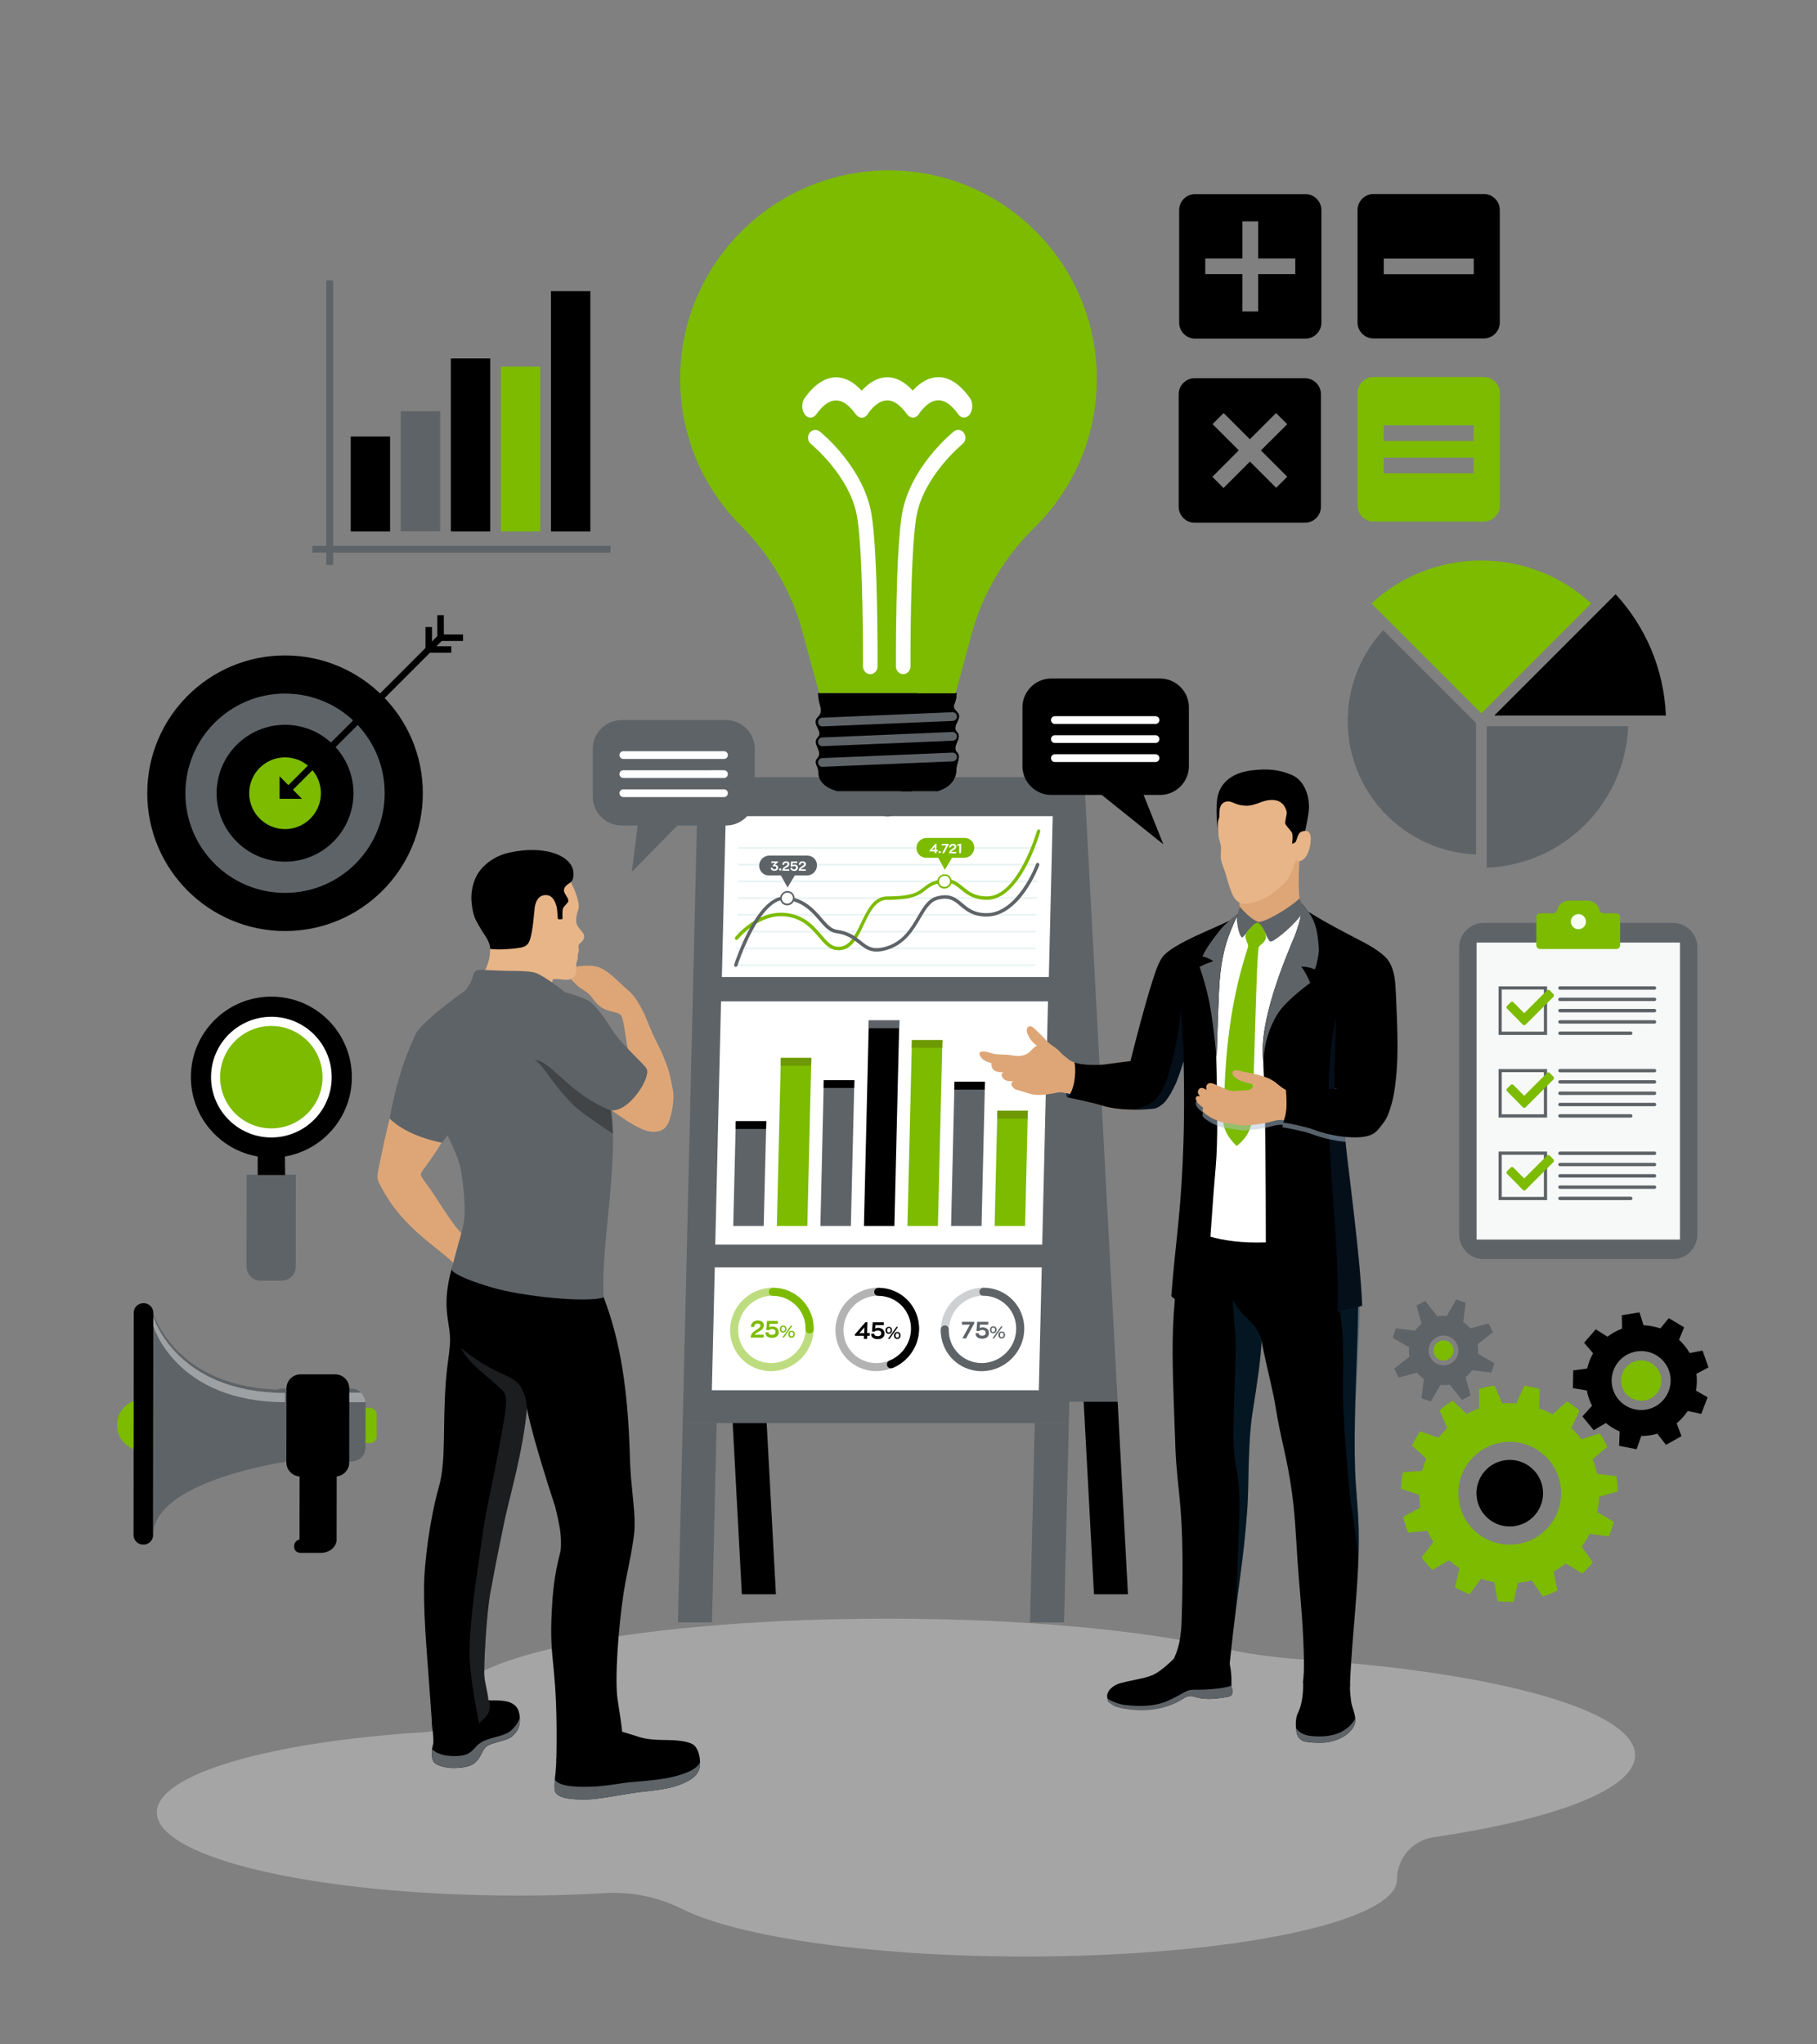<?xml version="1.0" encoding="utf-8"?>
<!-- Generator: Adobe Illustrator 26.5.0, SVG Export Plug-In . SVG Version: 6.00 Build 0)  -->
<svg version="1.1" id="Layer_1" xmlns="http://www.w3.org/2000/svg" xmlns:xlink="http://www.w3.org/1999/xlink" x="0px" y="0px"
	 viewBox="0 0 1920 2160" style="enable-background:new 0 0 1920 2160;" xml:space="preserve">
<rect x="0" y="0" width="1920" height="2160" fill="#808080" stroke="none"/>
<style type="text/css">
	.st0{opacity:0.4;fill:#DEDDDD;enable-background:new    ;}
	.st1{fill:#5E6367;}
	.st2{fill:#FFFFFF;}
	.st3{opacity:0.1;}
	.st4{fill:#1C898D;}
	.st5{fill:#7CBB00;}
	.st6{opacity:0.5;fill:#7CBB00;enable-background:new    ;}
	.st7{opacity:0.3;fill:#5E6367;enable-background:new    ;}
	.st8{opacity:0.3;enable-background:new    ;}
	.st9{fill:#6E9904;}
	.st10{opacity:0.95;fill:#FFFFFF;enable-background:new    ;}
	.st11{fill-rule:evenodd;clip-rule:evenodd;fill:#7CBB00;}
	.st12{opacity:0.4;fill:#FFFFFF;enable-background:new    ;}
	.st13{fill:#DEA677;}
	.st14{fill:#E7B588;}
	.st15{fill:#05959B;}
	.st16{opacity:0.3;}
	.st17{fill:#0F4B70;}
	.st18{opacity:0.3;fill:#0F4B70;enable-background:new    ;}
	.st19{fill:#AFC4D7;}
	.st20{fill:#EFA774;}
	.st21{opacity:0.3;fill:#113357;enable-background:new    ;}
	.st22{fill:#0D294B;}
	.st23{opacity:0.5;fill:#AFC4D7;enable-background:new    ;}
</style>
<path class="st0" d="M1727.8,1854.5c0-47.8-148.6-88.1-352.7-101.3c-28.7-1.8-58.2-6.1-86.2-12.3c-83.5-18.7-209.6-30.7-350.7-30.7
	c-251.4,0-455.3,37.9-455.3,84.6c0,18.8-14.6,34.2-33.3,35.3c-163.4,10-283.9,44.2-283.9,84.9c0,48.5,171.2,87.8,382.4,87.8
	c31.6,0,62.4-0.9,91.8-2.6c28.1-1.6,55.8,4.2,81,16.8c59,29.5,199.2,50.2,362.7,50.2c216.8,0,392.6-36.5,392.6-81.4
	c0-22.4,16.3-41.3,38.5-44.6C1643.5,1922.2,1727.8,1890.4,1727.8,1854.5z"/>
<polygon class="st1" points="773,1481 1181,1481 1145.6,821.4 737.6,821.4 "/>
<polygon points="1156,1684.5 1191.9,1684.5 1181,1481 1145.1,1481 "/>
<polygon points="783.9,1684.5 819.9,1684.5 808.9,1481 773,1481 "/>
<polygon class="st1" points="1129.4,1503.6 721.4,1503.6 737.6,821.4 1145.6,821.4 "/>
<polygon class="st1" points="752.3,1714.1 716.4,1714.1 721.4,1503.6 757.3,1503.6 "/>
<polygon class="st1" points="1124.4,1714.1 1088.4,1714.1 1093.4,1503.6 1129.4,1503.6 "/>
<g>
	<polygon class="st2" points="1108.3,1032.3 762.8,1032.3 766.9,862.3 1112.4,862.3 	"/>
	<g class="st3">
		<polygon class="st4" points="1094.2,1020.6 777.5,1020.6 777.6,1018.8 1094.2,1018.8 		"/>
		<polygon class="st4" points="1094.6,1002.9 778,1002.9 778,1001.1 1094.6,1001.1 		"/>
		<polygon class="st4" points="1095,985.2 778.4,985.2 778.4,983.4 1095.1,983.4 		"/>
		<polygon class="st4" points="1095.4,967.5 778.8,967.5 778.8,965.7 1095.5,965.7 		"/>
		<polygon class="st4" points="1095.8,949.8 779.2,949.8 779.3,948 1095.9,948 		"/>
		<polygon class="st4" points="1096.3,932.2 779.7,932.2 779.7,930.3 1096.3,930.3 		"/>
		<polygon class="st4" points="1096.7,914.5 780.1,914.5 780.1,912.7 1096.7,912.7 		"/>
		<polygon class="st4" points="1097.1,896.8 780.5,896.8 780.5,895 1097.2,895 		"/>
	</g>
	<g>
		<path class="st5" d="M886.2,1004c-1,0-2-0.1-3-0.2c-7.2-1-12.2-6.8-17.9-13.5c-7.8-9.1-16.7-19.5-34-21.9c-29-4-51.4,23.7-51.6,24
			c-0.6,0.8-1.8,0.9-2.5,0.3c-0.8-0.6-0.9-1.7-0.3-2.5c1-1.2,23.9-29.7,55-25.4c18.7,2.6,28.4,13.9,36.2,23.1
			c5.3,6.2,9.9,11.5,15.7,12.3c13.2,1.8,19.5-11.3,26.1-25.2c6.6-13.7,13.4-27.9,27.7-27.9c26.5,0,32.2-4.6,38.3-9.4
			c3.5-2.8,7.1-5.7,14.4-7.6c14.2-3.9,20.7,1.4,27.4,6.9c6,5,12.3,10.1,25.4,10.1c32.6,0,52.5-68.7,52.7-69.4c0.3-1,1.3-1.5,2.2-1.3
			s1.5,1.2,1.2,2.2c-0.8,3-20.9,72.1-56.2,72.1c-14.4,0-21.5-5.8-27.7-10.9c-6.6-5.4-11.7-9.7-24.2-6.3c-6.5,1.8-9.7,4.3-13.1,7
			c-6.3,5-12.9,10.2-40.6,10.2c-12,0-18,12.5-24.4,25.8C906.7,990.1,900,1004,886.2,1004z"/>
		<g>
			<path class="st2" d="M1003.9,931.2c-0.1,3.2-2.8,5.8-6,5.8s-5.8-2.6-5.7-5.8c0.1-3.2,2.8-5.8,6-5.8
				C1001.4,925.4,1004,928,1003.9,931.2z"/>
			<path class="st5" d="M997.9,938.9c-4.2,0-7.6-3.4-7.5-7.6s3.6-7.6,7.8-7.6s7.5,3.4,7.5,7.6
				C1005.6,935.5,1002.1,938.9,997.9,938.9z M998.2,925.4c-3.2,0-5.9,2.6-6,5.8c-0.1,3.2,2.5,5.8,5.7,5.8c3.2,0,5.9-2.6,6-5.8
				C1004,928,1001.4,925.4,998.2,925.4z"/>
		</g>
	</g>
	<path class="st5" d="M1019.3,885.3h-40.2c-5.8,0-10.6,4.7-10.7,10.5c-0.1,5.8,4.5,10.5,10.2,10.5h12.8l7,12.7l7.6-12.7h12.8
		c5.8,0,10.6-4.7,10.7-10.5C1029.6,890,1025,885.3,1019.3,885.3z"/>
	<path class="st1" d="M853.1,904h-40.2c-5.8,0-10.6,4.7-10.7,10.5l0,0c-0.1,5.8,4.5,10.5,10.2,10.5h12.8l7,12.7l7.6-12.7h12.8
		c5.8,0,10.6-4.7,10.7-10.5l0,0C863.5,908.7,858.9,904,853.1,904z"/>
	<path class="st1" d="M777.5,1021.5c-0.2,0-0.3,0-0.5-0.1c-1-0.3-1.5-1.3-1.2-2.2c1-3.1,24.8-76.5,56.4-72
		c18.7,2.6,28.4,13.8,36.2,22.9c5.3,6.1,9.9,11.4,15.7,12.2c13.1,1.8,19.9,7.2,25.8,12c7.1,5.7,12.2,9.8,25.8,6
		c18.2-5.2,26.5-19.3,33.8-31.8c5.7-9.7,11-18.8,20.2-21.3c14.2-3.9,20.6,1.5,27.4,7.2c6,5.1,12.3,10.4,25.4,10.4
		c32.7,0,52.1-51.3,52.3-51.9c0.3-0.9,1.4-1.4,2.3-1.1c0.9,0.3,1.4,1.3,1.1,2.3c-0.8,2.2-20.5,54.3-55.8,54.3
		c-14.5,0-21.5-6-27.7-11.2c-6.5-5.5-11.7-9.9-24.1-6.5c-7.7,2.1-12.5,10.2-18,19.6c-7.3,12.4-16.4,27.9-36,33.5
		c-15.3,4.3-21.6-0.8-29-6.6c-5.6-4.5-12-9.6-24.1-11.3c-7.2-1-12.2-6.7-17.9-13.4c-7.8-9-16.7-19.3-34-21.7
		c-28.6-3.9-52.2,68.8-52.4,69.5C779,1021,778.3,1021.5,777.5,1021.5z"/>
	<g>
		<path class="st2" d="M838.7,948.9c-0.1,3.7-3.2,6.7-6.9,6.7c-3.7,0-6.7-3-6.6-6.7c0.1-3.7,3.2-6.7,6.9-6.7
			C835.8,942.2,838.8,945.2,838.7,948.9z"/>
		<path class="st1" d="M831.8,956.6c-4.2,0-7.6-3.4-7.5-7.6s3.6-7.6,7.8-7.6s7.6,3.4,7.5,7.6S836,956.6,831.8,956.6z M832.1,943.1
			c-3.2,0-5.9,2.6-6,5.8c-0.1,3.2,2.5,5.8,5.7,5.8c3.2,0,5.9-2.6,6-5.8C837.9,945.7,835.3,943.1,832.1,943.1z"/>
	</g>
	<g>
		<path class="st2" d="M820.8,914.2c0.5,0.3,0.9,0.7,1.1,1.1c0.2,0.5,0.4,1,0.4,1.5c0,1-0.4,1.9-1.1,2.4c-0.7,0.6-1.7,0.8-2.9,0.8
			c-1.2,0-2.2-0.3-2.8-0.8s-1-1.3-1-2.2v-0.2h1.8v0.1c0,0.5,0.2,0.8,0.5,1.1c0.3,0.3,0.8,0.4,1.5,0.4c0.6,0,1.1-0.2,1.5-0.4
			s0.5-0.7,0.5-1.2c0-0.5-0.2-0.9-0.5-1.2c-0.4-0.3-0.9-0.4-1.4-0.4c-0.5,0-0.9,0.1-1.4,0.3l-0.7-0.9l3-2.8h-4.2l0-1.7h7l0,0.8
			l-3,2.8h0C819.7,913.7,820.3,913.9,820.8,914.2z"/>
		<path class="st2" d="M823.6,919.5c-0.2-0.2-0.3-0.5-0.3-0.8s0.1-0.6,0.4-0.8c0.2-0.2,0.5-0.3,0.8-0.3c0.3,0,0.6,0.1,0.8,0.3
			c0.2,0.2,0.3,0.5,0.3,0.8s-0.1,0.6-0.4,0.8c-0.2,0.2-0.5,0.3-0.8,0.3C824.1,919.9,823.8,919.8,823.6,919.5z"/>
		<path class="st2" d="M826.6,919.9l0-0.5c0.1-0.8,0.4-1.5,0.9-2.1c0.5-0.6,1.3-1.3,2.4-2l0.3-0.2c0.7-0.4,1.2-0.8,1.5-1.1
			c0.3-0.3,0.5-0.7,0.5-1.1c0-0.4-0.1-0.7-0.4-0.9c-0.3-0.2-0.7-0.3-1.2-0.3c-0.6,0-1.1,0.2-1.5,0.5s-0.6,0.8-0.6,1.3v0.2h-1.8
			l0-0.3c0-0.7,0.2-1.3,0.5-1.8c0.3-0.5,0.8-0.9,1.4-1.2c0.6-0.3,1.3-0.4,2-0.4c1.1,0,1.9,0.3,2.6,0.8c0.7,0.5,1,1.2,1,2.2
			c0,0.8-0.3,1.5-0.9,2.1c-0.6,0.6-1.4,1.2-2.6,1.8c-0.5,0.3-1,0.5-1.3,0.8c-0.3,0.2-0.6,0.5-0.8,0.7h5.4l0,1.7L826.6,919.9
			L826.6,919.9z"/>
		<path class="st2" d="M841.5,913.8c0.6,0.3,1,0.7,1.3,1.2s0.5,1.1,0.4,1.8c0,1.1-0.4,1.9-1.1,2.5c-0.7,0.6-1.7,0.9-2.9,0.9
			c-0.8,0-1.5-0.1-2.1-0.4s-1-0.6-1.4-1.1c-0.3-0.5-0.5-1-0.5-1.6v-0.2h1.8v0.1c0,0.4,0.2,0.8,0.6,1.1c0.4,0.3,0.9,0.4,1.5,0.4
			s1.1-0.2,1.5-0.5s0.5-0.7,0.5-1.2c0-0.6-0.2-1-0.5-1.3c-0.4-0.3-0.9-0.5-1.5-0.5c-0.4,0-0.7,0-1.1,0.2c-0.3,0.1-0.6,0.2-0.8,0.4
			l-1.7,0l0.4-5.4h6.6l0,1.7h-4.9l-0.2,2c0.2-0.1,0.6-0.2,0.9-0.3c0.3-0.1,0.7-0.1,1-0.1C840.3,913.4,840.9,913.5,841.5,913.8z"/>
		<path class="st2" d="M844,919.9l0-0.5c0.1-0.8,0.4-1.5,0.9-2.1c0.5-0.6,1.3-1.3,2.4-2l0.3-0.2c0.7-0.4,1.2-0.8,1.5-1.1
			c0.3-0.3,0.5-0.7,0.5-1.1c0-0.4-0.1-0.7-0.4-0.9c-0.3-0.2-0.7-0.3-1.2-0.3c-0.6,0-1.1,0.2-1.5,0.5s-0.6,0.8-0.6,1.3v0.2h-1.8
			l0-0.3c0-0.7,0.2-1.3,0.5-1.8c0.3-0.5,0.8-0.9,1.4-1.2c0.6-0.3,1.3-0.4,2-0.4c1,0,1.9,0.3,2.6,0.8s1,1.2,1,2.2
			c0,0.8-0.3,1.5-0.9,2.1c-0.6,0.6-1.4,1.2-2.6,1.8c-0.5,0.3-1,0.5-1.3,0.8c-0.3,0.2-0.6,0.5-0.8,0.7h5.4l0,1.7L844,919.9L844,919.9
			z"/>
	</g>
	<g>
		<path class="st2" d="M989.5,899.6l0,1.8h-2l0-1.8h-5.3l0-0.9l6.2-7.2h1.2l-0.2,6.4h1.5l0,1.7L989.5,899.6L989.5,899.6z M984.8,898
			h2.8l0.1-3.4L984.8,898z"/>
		<path class="st2" d="M992.1,901.1c-0.2-0.2-0.3-0.5-0.3-0.8s0.1-0.6,0.4-0.8c0.2-0.2,0.5-0.3,0.8-0.3c0.3,0,0.6,0.1,0.8,0.3
			c0.2,0.2,0.3,0.5,0.3,0.8s-0.1,0.6-0.4,0.8c-0.2,0.2-0.5,0.3-0.8,0.3C992.6,901.4,992.3,901.3,992.1,901.1z"/>
		<path class="st2" d="M997.6,901.5h-2.2l4.5-8.2h-4.8l0-1.7h7.3l0,0.9L997.6,901.5z"/>
		<path class="st2" d="M1002.9,901.5l0-0.5c0.1-0.8,0.4-1.5,0.9-2.1c0.5-0.6,1.3-1.3,2.4-2l0.3-0.2c0.7-0.4,1.2-0.8,1.5-1.1
			c0.3-0.3,0.5-0.7,0.5-1.1c0-0.4-0.1-0.7-0.4-0.9c-0.3-0.2-0.7-0.3-1.2-0.3c-0.6,0-1.1,0.2-1.5,0.5c-0.4,0.3-0.6,0.8-0.6,1.3v0.2
			h-1.8l0-0.3c0-0.7,0.2-1.3,0.5-1.8c0.3-0.5,0.8-0.9,1.4-1.2c0.6-0.3,1.3-0.4,2-0.4c1,0,1.9,0.3,2.6,0.8s1,1.2,1,2.2
			c0,0.8-0.3,1.5-0.9,2.1c-0.6,0.6-1.4,1.2-2.6,1.8c-0.5,0.3-1,0.5-1.3,0.8c-0.3,0.2-0.6,0.5-0.8,0.7h5.4l0,1.7L1002.9,901.5
			L1002.9,901.5z"/>
		<path class="st2" d="M1011.4,892.3l3.3-0.8h1l-0.2,9.9h-2l0.2-8l-1.8,0.4L1011.4,892.3z"/>
	</g>
</g>
<g>
	<polygon class="st2" points="1100.8,1339.1 755.3,1339.1 752.2,1468.9 1097.7,1468.9 	"/>
	<g>
		<g>
			<path d="M916.4,1411.4l-0.1,3.2h-3.5l0.1-3.2h-9.5l0-1.6l11.1-12.8h2.1l-0.3,11.4h2.8l-0.1,3L916.4,1411.4L916.4,1411.4z
				 M908.1,1408.6h5.1l0.2-6.1L908.1,1408.6z"/>
			<path d="M931.5,1403.7c1,0.5,1.8,1.2,2.3,2.1c0.5,0.9,0.8,2,0.8,3.2c0,1.9-0.7,3.4-2,4.4c-1.3,1-3,1.5-5.2,1.5
				c-1.4,0-2.7-0.2-3.7-0.7c-1.1-0.4-1.9-1.1-2.4-1.9c-0.6-0.8-0.8-1.8-0.8-2.9l0-0.3h3.3v0.1c0,0.8,0.3,1.4,1,1.9s1.6,0.7,2.7,0.7
				c1.1,0,2-0.3,2.7-0.8s1-1.3,1-2.2c0-1-0.3-1.8-0.9-2.3c-0.6-0.5-1.6-0.8-2.7-0.8c-0.7,0-1.3,0.1-1.9,0.3c-0.6,0.2-1,0.4-1.3,0.8
				l-3,0l0.8-9.7h11.7l-0.1,3h-8.7l-0.3,3.5c0.5-0.2,1-0.3,1.6-0.5s1.2-0.2,1.9-0.2C929.4,1403,930.5,1403.2,931.5,1403.7z"/>
			<path d="M936.6,1408.3c-0.6-0.7-0.9-1.6-0.9-2.7c0-1.2,0.4-2.1,1-2.7c0.6-0.7,1.5-1,2.5-1s1.9,0.3,2.5,1c0.6,0.7,0.9,1.6,0.9,2.7
				c0,1.1-0.4,2-1,2.7c-0.6,0.7-1.5,1-2.6,1C938.1,1409.3,937.2,1408.9,936.6,1408.3z M940.6,1407.3c0.3-0.4,0.5-1,0.6-1.8
				c0-0.8-0.1-1.3-0.5-1.8s-0.8-0.6-1.4-0.6c-0.6,0-1,0.2-1.4,0.6c-0.3,0.4-0.5,1-0.5,1.8c0,0.8,0.1,1.3,0.5,1.8s0.8,0.6,1.3,0.6
				C939.8,1407.9,940.2,1407.7,940.6,1407.3z M940,1414.6h-1.7l9-12.7h1.7L940,1414.6z M945.6,1413.7c-0.6-0.7-0.9-1.6-0.9-2.7
				c0-1.2,0.4-2.1,1-2.7c0.6-0.7,1.5-1,2.5-1s1.9,0.3,2.5,1c0.6,0.7,0.9,1.6,0.9,2.7c0,1.1-0.4,2-1,2.7c-0.6,0.7-1.5,1-2.6,1
				C947,1414.7,946.2,1414.4,945.6,1413.7z M949.5,1412.8c0.3-0.4,0.5-1,0.6-1.8c0-0.8-0.1-1.3-0.5-1.8c-0.3-0.4-0.8-0.6-1.4-0.6
				c-0.6,0-1,0.2-1.4,0.6c-0.3,0.4-0.5,1-0.5,1.8c0,0.8,0.1,1.3,0.5,1.8s0.8,0.6,1.3,0.6C948.7,1413.4,949.1,1413.2,949.5,1412.8z"
				/>
		</g>
		<g>
			<path class="st5" d="M793.3,1413.2l0-0.8c0.2-1.4,0.7-2.7,1.6-3.8s2.4-2.3,4.3-3.5l0.6-0.4c1.2-0.7,2.1-1.4,2.7-2s1-1.3,1-2
				c0-0.7-0.2-1.3-0.8-1.7s-1.2-0.6-2.1-0.6c-1,0-1.9,0.3-2.6,0.9c-0.7,0.6-1,1.4-1.1,2.4l0,0.3h-3.3l0-0.6c0-1.2,0.3-2.3,1-3.2
				c0.6-0.9,1.5-1.7,2.5-2.2c1.1-0.5,2.3-0.8,3.7-0.8c1.9,0,3.4,0.5,4.6,1.4c1.2,0.9,1.7,2.2,1.7,3.9c0,1.4-0.6,2.7-1.6,3.8
				c-1,1.1-2.5,2.1-4.6,3.2c-1,0.5-1.8,1-2.3,1.4s-1,0.9-1.3,1.3h9.7l-0.1,3L793.3,1413.2L793.3,1413.2z"/>
			<path class="st5" d="M819.8,1402.3c1,0.5,1.8,1.2,2.3,2.1c0.5,0.9,0.8,2,0.8,3.2c0,1.9-0.7,3.4-2,4.4c-1.3,1-3,1.5-5.2,1.5
				c-1.4,0-2.7-0.2-3.7-0.7c-1.1-0.4-1.9-1.1-2.4-1.9s-0.8-1.8-0.8-2.9l0-0.3h3.3v0.1c0,0.8,0.3,1.4,1,1.9s1.6,0.7,2.7,0.7
				c1.1,0,2-0.3,2.7-0.8s1-1.3,1-2.2c0-1-0.3-1.8-0.9-2.3c-0.6-0.5-1.6-0.8-2.7-0.8c-0.7,0-1.3,0.1-1.9,0.3c-0.6,0.2-1,0.4-1.3,0.8
				l-3,0l0.8-9.7H822l-0.1,3h-8.7l-0.3,3.5c0.5-0.2,1-0.3,1.6-0.5s1.2-0.2,1.9-0.2C817.7,1401.6,818.8,1401.9,819.8,1402.3z"/>
			<path class="st5" d="M825,1406.9c-0.6-0.7-0.9-1.6-0.9-2.7c0-1.2,0.4-2.1,1-2.7c0.6-0.7,1.5-1,2.5-1s1.9,0.3,2.5,1
				c0.6,0.7,0.9,1.6,0.9,2.7c0,1.1-0.4,2-1,2.7c-0.6,0.7-1.5,1-2.6,1C826.4,1407.9,825.6,1407.6,825,1406.9z M828.9,1406
				c0.3-0.4,0.5-1,0.6-1.8c0-0.8-0.1-1.3-0.5-1.8c-0.3-0.4-0.8-0.6-1.4-0.6c-0.6,0-1,0.2-1.4,0.6c-0.3,0.4-0.5,1-0.5,1.8
				c0,0.8,0.1,1.3,0.5,1.8s0.8,0.6,1.3,0.6C828.1,1406.6,828.5,1406.4,828.9,1406z M828.4,1413.2h-1.7l9-12.7h1.7L828.4,1413.2z
				 M833.9,1412.4c-0.6-0.7-0.9-1.6-0.9-2.7c0-1.2,0.4-2.1,1-2.7c0.6-0.7,1.5-1,2.5-1c1.1,0,1.9,0.3,2.5,1c0.6,0.7,0.9,1.6,0.9,2.7
				c0,1.1-0.4,2-1,2.7c-0.6,0.7-1.5,1-2.6,1S834.5,1413.1,833.9,1412.4z M837.8,1411.4c0.3-0.4,0.5-1,0.6-1.8c0-0.8-0.1-1.3-0.5-1.8
				c-0.3-0.4-0.8-0.6-1.4-0.6c-0.6,0-1,0.2-1.4,0.6c-0.3,0.4-0.5,1-0.5,1.8c0,0.8,0.1,1.3,0.5,1.8s0.8,0.6,1.3,0.6
				C837,1412.1,837.5,1411.8,837.8,1411.4z"/>
		</g>
		<g>
			<path class="st1" d="M1020.8,1414.1h-3.9l8-14.5h-8.5l0.1-3h13l0,1.6L1020.8,1414.1z"/>
			<path class="st1" d="M1041.9,1403.2c1,0.5,1.8,1.2,2.3,2.1c0.5,0.9,0.8,2,0.8,3.2c-0.1,1.9-0.7,3.4-2,4.4c-1.3,1-3,1.5-5.2,1.5
				c-1.4,0-2.7-0.2-3.7-0.7c-1.1-0.4-1.9-1.1-2.4-1.9c-0.6-0.8-0.8-1.8-0.8-2.9l0-0.3h3.3v0.1c0,0.8,0.3,1.4,1,1.9
				c0.7,0.5,1.6,0.7,2.7,0.7c1.1,0,2-0.3,2.7-0.8s1-1.3,1-2.2c0-1-0.3-1.8-0.9-2.3c-0.7-0.5-1.6-0.8-2.7-0.8c-0.7,0-1.3,0.1-1.9,0.3
				s-1.1,0.4-1.3,0.8l-3,0l0.8-9.7h11.7l-0.1,3h-8.7l-0.3,3.5c0.4-0.2,1-0.3,1.6-0.5s1.2-0.2,1.9-0.2
				C1039.8,1402.4,1040.9,1402.7,1041.9,1403.2z"/>
			<path class="st1" d="M1047,1407.7c-0.6-0.7-0.9-1.6-0.9-2.7c0-1.2,0.4-2.1,1-2.7c0.6-0.7,1.5-1,2.6-1c1.1,0,1.9,0.3,2.5,1
				c0.6,0.7,0.9,1.6,0.9,2.7c0,1.1-0.4,2-1,2.7s-1.5,1-2.6,1C1048.5,1408.7,1047.6,1408.4,1047,1407.7z M1050.9,1406.8
				c0.3-0.4,0.5-1,0.6-1.8c0-0.8-0.1-1.3-0.5-1.8c-0.3-0.4-0.8-0.6-1.4-0.6c-0.6,0-1,0.2-1.4,0.6s-0.5,1-0.5,1.8s0.1,1.3,0.4,1.8
				s0.8,0.6,1.3,0.6C1050.1,1407.4,1050.6,1407.2,1050.9,1406.8z M1050.4,1414.1h-1.7l9.1-12.7h1.7L1050.4,1414.1z M1055.9,1413.2
				c-0.6-0.7-0.9-1.6-0.9-2.7c0-1.2,0.4-2.1,1-2.7c0.6-0.7,1.5-1,2.6-1c1.1,0,1.9,0.3,2.5,1c0.6,0.7,0.9,1.6,0.9,2.7
				c0,1.1-0.4,2-1,2.7c-0.6,0.7-1.5,1-2.6,1C1057.4,1414.2,1056.6,1413.9,1055.9,1413.2z M1059.9,1412.2c0.3-0.4,0.5-1,0.6-1.8
				c0-0.8-0.1-1.3-0.5-1.8s-0.8-0.6-1.4-0.6c-0.6,0-1,0.2-1.4,0.6s-0.5,1-0.5,1.8s0.1,1.3,0.4,1.8s0.8,0.6,1.3,0.6
				C1059.1,1412.9,1059.5,1412.7,1059.9,1412.2z"/>
		</g>
		<path class="st6" d="M814.6,1448.7c-24.3,0-43.6-19.8-43.1-44.1s20.8-44.1,45.2-44.1s43.6,19.8,43.1,44.1
			S838.9,1448.7,814.6,1448.7z M816.5,1369c-19.7,0-36.1,16-36.5,35.6c-0.5,19.7,15.2,35.6,34.8,35.6c19.7,0,36.1-16,36.5-35.6
			S836.1,1369,816.5,1369z"/>
		<path class="st5" d="M855.4,1408.9c-2.3,0-4.2-1.9-4.1-4.2c0.5-19.7-15.2-35.6-34.8-35.6c-2.3,0-4.2-1.9-4.1-4.2
			c0.1-2.3,2-4.2,4.3-4.2c24.3,0,43.6,19.8,43.1,44.1C859.7,1407,857.7,1408.9,855.4,1408.9z"/>
		<path class="st7" d="M1037.2,1448.7c-24.3,0-43.6-19.8-43.1-44.1c0.6-24.3,20.8-44.1,45.1-44.1s43.6,19.8,43.1,44.1
			C1081.8,1428.9,1061.6,1448.7,1037.2,1448.7z M1039.2,1369c-19.7,0-36.1,16-36.5,35.6c-0.5,19.7,15.2,35.6,34.8,35.6
			c19.7,0,36.1-16,36.5-35.6C1074.4,1385,1058.8,1369,1039.2,1369z"/>
		<path class="st1" d="M1037.2,1448.7c-24.3,0-43.6-19.8-43.1-44.1c0-2.3,2-4.2,4.3-4.2s4.2,1.9,4.1,4.2
			c-0.5,19.7,15.2,35.6,34.8,35.6c19.7,0,36.1-16,36.5-35.6c0.5-19.7-15.2-35.6-34.8-35.6c-2.3,0-4.2-1.9-4.1-4.2
			c0.1-2.3,2-4.2,4.3-4.2c24.3,0,43.6,19.8,43.1,44.1C1081.8,1428.9,1061.6,1448.7,1037.2,1448.7z"/>
		<path class="st8" d="M925.9,1448.7c-24.3,0-43.6-19.8-43.1-44.1c0.6-24.3,20.8-44.1,45.2-44.1s43.6,19.8,43.1,44.1
			C970.5,1428.9,950.2,1448.7,925.9,1448.7z M927.8,1369c-19.7,0-36.1,16-36.5,35.6c-0.5,19.7,15.2,35.6,34.8,35.6
			s36.1-16,36.5-35.6C963.1,1385,947.5,1369,927.8,1369z"/>
		<path d="M941.3,1445.7c-1.7,0-3.2-1-3.8-2.6c-0.8-2.2,0.2-4.6,2.4-5.5c13.5-5.6,22.4-18.5,22.8-32.9c0.5-19.7-15.2-35.6-34.8-35.6
			c-2.3,0-4.2-1.9-4.1-4.2c0-2.3,2-4.2,4.3-4.2c24.3,0,43.6,19.8,43.1,44.1c-0.4,17.8-11.5,33.8-28.1,40.7
			C942.4,1445.6,941.8,1445.7,941.3,1445.7z"/>
	</g>
</g>
<g>
	<polygon class="st2" points="1101.3,1315 755.8,1315 761.9,1058 1107.4,1058 	"/>
	<polygon class="st1" points="807,1295.3 774.8,1295.3 777.5,1184.6 809.7,1184.6 	"/>
	<polygon class="st5" points="853.1,1295.3 820.9,1295.3 825.1,1117.8 857.3,1117.8 	"/>
	<polygon class="st1" points="899.1,1295.3 866.9,1295.3 870.5,1141.3 902.8,1141.3 	"/>
	<polygon points="945.1,1295.3 912.9,1295.3 918.1,1078.1 950.3,1078.1 	"/>
	<polygon class="st5" points="991.1,1295.3 958.9,1295.3 963.6,1098.9 995.8,1098.9 	"/>
	<polygon class="st1" points="1037.2,1295.3 1005,1295.3 1008.6,1143 1040.8,1143 	"/>
	<polygon class="st5" points="1083.2,1295.3 1051,1295.3 1053.9,1173.5 1086.1,1173.5 	"/>
	<polygon points="809.5,1192.8 777.3,1192.8 777.5,1184.6 809.7,1184.6 	"/>
	<polygon class="st9" points="857.1,1126 824.9,1126 825.1,1117.8 857.3,1117.8 	"/>
	<polygon points="902.6,1149.5 870.3,1149.5 870.5,1141.3 902.8,1141.3 	"/>
	<polygon class="st1" points="950.1,1086.4 917.9,1086.4 918.1,1078.1 950.3,1078.1 	"/>
	<polygon class="st9" points="995.6,1107.1 963.4,1107.1 963.6,1098.9 995.8,1098.9 	"/>
	<polygon points="1040.6,1151.3 1008.4,1151.3 1008.6,1143 1040.8,1143 	"/>
	<polygon class="st9" points="1085.9,1181.8 1053.7,1181.8 1053.9,1173.5 1086.1,1173.5 	"/>
</g>
<g>
	<path d="M1225.9,839.9h-115.1c-16.7,0-30.4-13.7-30.4-30.4v-62.2c0-16.7,13.7-30.4,30.4-30.4h115.1c16.7,0,30.4,13.7,30.4,30.4
		v62.2C1256.3,826.2,1242.6,839.9,1225.9,839.9z"/>
	<polygon points="1229.3,892.1 1162.2,838.3 1207.8,838.3 	"/>
	<g>
		<path class="st2" d="M1221.1,760.8h-106.4H1221.1z"/>
		<path class="st2" d="M1114.7,764.9H1221c2.3,0,4.1-1.8,4.1-4.1c0-2.3-1.8-4.1-4.1-4.1h-106.3c-2.3,0-4.1,1.8-4.1,4.1
			C1110.6,763,1112.4,764.9,1114.7,764.9z"/>
	</g>
	<g>
		<path class="st2" d="M1221.1,780.9h-106.4H1221.1z"/>
		<path class="st2" d="M1114.7,785H1221c2.3,0,4.1-1.8,4.1-4.1c0-2.3-1.8-4.1-4.1-4.1h-106.3c-2.3,0-4.1,1.8-4.1,4.1
			C1110.6,783.2,1112.4,785,1114.7,785z"/>
	</g>
	<g>
		<path class="st2" d="M1221.1,801h-106.4H1221.1z"/>
		<path class="st2" d="M1114.7,805.1H1221c2.3,0,4.1-1.8,4.1-4.1c0-2.3-1.8-4.1-4.1-4.1h-106.3c-2.3,0-4.1,1.8-4.1,4.1
			S1112.4,805.1,1114.7,805.1z"/>
	</g>
</g>
<g>
	<path class="st1" d="M656.8,872.2h110.4c16.7,0,30.4-13.7,30.4-30.4v-50.6c0-16.7-13.7-30.4-30.4-30.4H656.8
		c-16.7,0-30.4,13.7-30.4,30.4v50.6C626.4,858.5,640.1,872.2,656.8,872.2z"/>
	<g>
		<path class="st2" d="M765.1,797.8H658.7H765.1z"/>
		<path class="st2" d="M658.7,801.9h106.3c2.3,0,4.1-1.8,4.1-4.1c0-2.3-1.8-4.1-4.1-4.1H658.7c-2.3,0-4.1,1.8-4.1,4.1
			S656.5,801.9,658.7,801.9z"/>
	</g>
	<g>
		<path class="st2" d="M765.1,817.9H658.7H765.1z"/>
		<path class="st2" d="M658.7,822h106.3c2.3,0,4.1-1.8,4.1-4.1c0-2.3-1.8-4.1-4.1-4.1H658.7c-2.3,0-4.1,1.8-4.1,4.1
			S656.5,822,658.7,822z"/>
	</g>
	<g>
		<path class="st2" d="M765.1,838H658.7H765.1z"/>
		<path class="st2" d="M658.7,842.2h106.3c2.3,0,4.1-1.8,4.1-4.1c0-2.3-1.8-4.1-4.1-4.1H658.7c-2.3,0-4.1,1.8-4.1,4.1
			C654.6,840.3,656.5,842.2,658.7,842.2z"/>
	</g>
	<polygon class="st1" points="667.7,921.1 718.8,869.2 674.2,869.2 	"/>
</g>
<g>
	<path d="M1760.3,756c-2-49.4-21.7-94.2-53.1-128.2L1579,756H1760.3z"/>
	<path class="st5" d="M1565.3,753.7l116.1-116.1c-30.5-28.2-71.3-45.4-116.1-45.4c-44.8,0-85.6,17.2-116.1,45.4L1565.3,753.7z"/>
	<path class="st1" d="M1571,767.3v149.5c81.2-3.2,146.3-68.4,149.5-149.5H1571z"/>
	<path class="st1" d="M1559.7,764l-98.1-98.1c-23.2,25.2-37.5,58.8-37.5,95.8c0,76.1,60.2,138.1,135.6,141.1L1559.7,764L1559.7,764z
		"/>
</g>
<g>
	<g>
		<g>
			<path d="M1011.2,773.4c6.6,6.6-6.3,15.1,0,21.4c4.8,4.8-0.7,11.3-0.7,19s-5,18.1-20.6,22.3h-52.3h-52.3
				c-15.6-4.2-20.6-12.3-20.6-20s-5.8-9.4-0.7-15.5c5.8-6.9-6.6-14.8,0-21.4s-7.4-14,0-21.4c7.4-7.4,0.4-12,0.4-25.6h73.2h73.2
				c0,13.6-7,12.4,0.4,19.8C1018.5,759.4,1004.5,766.8,1011.2,773.4z"/>
			<path class="st1" d="M982.8,844.4c-3.2,3.8-7.5,6.4-12.3,7.6l-14.1,3.5c-6.2,1.5-12.5,7.2-18.8,7.2c-6.3,0-12.6-5.7-18.8-7.2
				l-14.1-3.5c-4.8-1.2-9.1-3.8-12.3-7.6l-7.1-8.3h52.3h52.3L982.8,844.4z"/>
			<path d="M1011.2,773.4c-6.6-6.6,7.4-14,0-21.4c-7.4-7.4-0.4-6.2-0.4-19.8h-38.4c0,13.6-7,12.4,0.4,19.8s-6.6,14.8,0,21.4
				s-6.3,15.1,0,21.4c4.8,4.8-0.7,11.3-0.7,19s-5,18.1-20.5,22.3h38.3c15.6-4.2,20.6-14.6,20.6-22.3s5.5-14.2,0.7-19
				C1004.8,788.5,1017.8,780,1011.2,773.4z"/>
			<path class="st1" d="M963.7,836c0,0,0.9,1.7-5.2,9.6c-6.1,7.8-20.7,17-20.5,17c6.2-0.2,12.4-5.8,18.4-7.2l14.1-3.5
				c4.8-1.2,9.1-3.8,12.3-7.6l7.1-8.3L963.7,836z"/>
		</g>
		<path class="st1" d="M1006.8,761.7l-137.6,5.8c-2.5,0.1-4.7-1.9-4.8-4.4l0,0c-0.1-2.5,1.9-4.7,4.4-4.8l137.6-5.8
			c2.5-0.1,4.7,1.9,4.8,4.4l0,0C1011.3,759.4,1009.3,761.5,1006.8,761.7z"/>
		<path class="st1" d="M1006.8,782.6l-137.6,5.8c-2.5,0.1-4.7-1.9-4.8-4.4l0,0c-0.1-2.5,1.9-4.7,4.4-4.8l137.6-5.8
			c2.5-0.1,4.7,1.9,4.8,4.4l0,0C1011.3,780.4,1009.3,782.5,1006.8,782.6z"/>
		<path class="st1" d="M1006.8,804.4l-137.6,5.8c-2.5,0.1-4.7-1.9-4.8-4.4l0,0c-0.1-2.5,1.9-4.7,4.4-4.8l137.6-5.8
			c2.5-0.1,4.7,1.9,4.8,4.4l0,0C1011.3,802.2,1009.3,804.3,1006.8,804.4z"/>
	</g>
	<g>
		<g>
			<g>
				<path class="st5" d="M1158.9,400.2c0-121.6-98.6-220.1-220.1-220.1c-121.6,0-220.5,99.3-220.1,220.9
					c0.2,60.4,24.7,115,64.3,154.6c30.8,30.9,53.3,69,64.7,111l17.8,65.6h144.3l16.8-62.2c11.6-43,34.9-81.8,66.7-113
					C1133.8,517.2,1158.9,461.6,1158.9,400.2z"/>
			</g>
		</g>
	</g>
	<g>
		<path class="st2" d="M866.2,455.9c-3.4-2.7-8.3-2-10.8,1.6s-1.9,8.8,1.5,11.6c0.4,0.3,41.8,34,48.9,77.6
			c6.6,40.2,6.1,156.1,6.1,157.3c0,4.6,3.4,8.3,7.7,8.3c0,0,0,0,0,0c4.3,0,7.7-3.7,7.7-8.2c0-4.8,0.5-118.6-6.3-160.2
			C912.9,493.8,868.1,457.4,866.2,455.9z"/>
		<path class="st2" d="M1007.9,455.9c-1.9,1.5-46.7,37.9-54.9,88c-6.8,41.6-6.3,155.4-6.3,160.2c0,4.5,3.5,8.2,7.7,8.2c0,0,0,0,0,0
			c4.3,0,7.7-3.8,7.7-8.3c0-1.2-0.5-117.1,6.1-157.3c7.1-43.4,48.3-77,48.9-77.6c3.4-2.7,4.1-7.9,1.5-11.6
			C1016.2,453.9,1011.4,453.1,1007.9,455.9z"/>
		<path class="st2" d="M1024.8,420.4c-10.4-14.5-21.6-21.9-33.2-21.9c-9.4,0-18.5,4.7-27.1,14.2c-8.6-9.4-17.6-14.1-26.9-14.1
			c0,0-0.1,0-0.1,0c-9.3,0-18.4,4.8-27,14.2c-8.6-9.4-17.6-14.1-26.9-14.1c0,0-0.1,0-0.1,0c-11.6,0-22.8,7.4-33.2,21.8
			c-3.4,4.8-3.4,12.4,0,17.2c3.4,4.8,8.9,4.8,12.3,0c14-19.5,27.6-19.5,41.6-0.1c0,0,0,0.1,0.1,0.1c0.2,0.3,0.4,0.6,0.7,0.8
			c1.6,1.9,3.6,2.9,5.6,2.9c2.2,0,4.5-1.2,6.2-3.6c0.3-0.5,0.7-1,0.9-1.6c13.6-18,26.9-17.6,40.6,1.3c0,0,0,0.1,0.1,0.1
			c0.2,0.3,0.4,0.6,0.7,0.8c1.6,1.9,3.6,2.9,5.6,2.9c2.2,0,4.5-1.2,6.2-3.6c0.3-0.5,0.7-1,0.9-1.6c13.7-18.1,27-17.6,40.7,1.5
			c1.7,2.4,3.9,3.6,6.2,3.6c2.2,0,4.5-1.2,6.2-3.6C1028.2,432.8,1028.2,425.1,1024.8,420.4z"/>
	</g>
	<path class="st5" d="M938.8,180.1c-6.8,0-13.4,0.3-20,0.9c112.1,10.1,200,104.4,200,219.2c0,61.5-25.2,117-65.8,157
		c-31.8,31.2-55,70-66.7,113l-16.8,62.2h40.1l16.8-62.2c11.6-43,34.9-81.8,66.7-113c40.6-39.9,65.8-95.5,65.8-157
		C1158.9,278.6,1060.4,180.1,938.8,180.1z"/>
</g>
<g>
	<path d="M1379.4,205.1h-116.5c-9.3,0-16.9,7.6-16.9,16.9v118.9c0,9.3,7.6,16.9,16.9,16.9h116.5c9.3,0,16.9-7.6,16.9-16.9V222
		C1396.3,212.7,1388.7,205.1,1379.4,205.1z M1368.7,289.6h-39.2v39.5h-16.7v-39.5h-39.2v-16.5h39.2v-39.2h16.7v39.2h39.2V289.6z"/>
	<path d="M1567.9,205h-116.5c-9.3,0-16.9,7.6-16.9,16.9v118.8c0,9.4,7.6,16.9,16.9,16.9h116.5c9.3,0,16.9-7.6,16.9-16.9V222
		C1584.9,212.6,1577.3,205,1567.9,205z M1557.3,289.7h-39.2h-16.7h-39.2v-16.5h39.2h16.7h39.2V289.7z"/>
	<path class="st5" d="M1567.9,398.4h-116.5c-9.3,0-16.9,7.6-16.9,16.9v118.9c0,9.3,7.6,16.9,16.9,16.9h116.5
		c9.3,0,16.9-7.6,16.9-16.9V415.3C1584.9,406,1577.3,398.4,1567.9,398.4z M1557.3,500.1h-39.2h-16.7h-39.2v-16.5h39.2h16.7h39.2
		V500.1z M1557.3,465.9h-39.2h-16.7h-39.2v-16.5h39.2h16.7h39.2V465.9z"/>
	<path d="M1378.9,399.6h-116.5c-9.3,0-16.9,7.6-16.9,16.9v118.9c0,9.3,7.6,16.9,16.9,16.9h116.5c9.3,0,16.9-7.6,16.9-16.9V416.5
		C1395.8,407.2,1388.2,399.6,1378.9,399.6z M1360.2,503.7l-11.7,11.7l-27.7-27.7l-27.9,27.9l-11.8-11.8l27.9-28l-27.7-27.7
		l11.7-11.7l27.7,27.7l27.7-27.7l11.8,11.8l-27.8,27.7L1360.2,503.7z"/>
</g>
<g>
	<g>
		<path class="st1" d="M1767.8,1330.3h-200.1c-4.9,0-9.4-1.3-13.3-3.7c-7.5-4.5-12.5-12.7-12.5-22.1V1001c0-6.1,2.1-11.7,5.7-16.2
			c4.7-5.9,12-9.7,20.1-9.7h200.1c9.7,0,18.2,5.4,22.6,13.4c2,3.7,3.2,7.9,3.2,12.4v303.5c0,5.5-1.7,10.5-4.6,14.7
			C1784.4,1326,1776.6,1330.3,1767.8,1330.3z"/>
		<rect x="1560.3" y="995.9" class="st10" width="214.9" height="313.8"/>
		<path class="st5" d="M1694.2,964.9c-1.9,0-3.5-1.3-3.9-3.1c-1.4-5.9-6.7-10.3-13.1-10.3h-18.9c-6.4,0-11.7,4.4-13.1,10.3
			c-0.4,1.8-2.1,3.1-3.9,3.1h-13.9c-2.2,0-4,1.8-4,4v29.8c0,2.2,1.8,4,4,4h80.6c2.2,0,4-1.8,4-4v-29.8c0-2.2-1.8-4-4-4H1694.2z"/>
		<g>
			<path class="st1" d="M1634.8,1093.5h-51.3v-51.3h51.3V1093.5z M1586.9,1090h44.5v-44.5h-44.5V1090z"/>
		</g>
		<g>
			<path class="st1" d="M1748.3,1045.7h-99.9c-1,0-1.8-0.8-1.8-1.8l0,0c0-1,0.8-1.8,1.8-1.8h99.9c1,0,1.8,0.8,1.8,1.8l0,0
				C1750.1,1044.9,1749.3,1045.7,1748.3,1045.7z"/>
			<path class="st1" d="M1748.3,1057.7h-99.9c-1,0-1.8-0.8-1.8-1.8l0,0c0-1,0.8-1.8,1.8-1.8h99.9c1,0,1.8,0.8,1.8,1.8l0,0
				C1750.1,1056.9,1749.3,1057.7,1748.3,1057.7z"/>
			<path class="st1" d="M1748.3,1069.6h-99.9c-1,0-1.8-0.8-1.8-1.8l0,0c0-1,0.8-1.8,1.8-1.8h99.9c1,0,1.8,0.8,1.8,1.8l0,0
				C1750.1,1068.8,1749.3,1069.6,1748.3,1069.6z"/>
			<path class="st1" d="M1748.3,1081.5h-99.9c-1,0-1.8-0.8-1.8-1.8l0,0c0-1,0.8-1.8,1.8-1.8h99.9c1,0,1.8,0.8,1.8,1.8l0,0
				C1750.1,1080.7,1749.3,1081.5,1748.3,1081.5z"/>
			<path class="st1" d="M1723.2,1093.5h-74.8c-1,0-1.8-0.8-1.8-1.8l0,0c0-1,0.8-1.8,1.8-1.8h74.8c1,0,1.8,0.8,1.8,1.8l0,0
				C1725,1092.7,1724.2,1093.5,1723.2,1093.5z"/>
		</g>
		<g>
			<path class="st1" d="M1634.8,1180.8h-51.3v-51.3h51.3V1180.8z M1586.9,1177.3h44.5v-44.5h-44.5V1177.3z"/>
		</g>
		<g>
			<path class="st1" d="M1748.3,1133h-99.9c-1,0-1.8-0.8-1.8-1.8l0,0c0-1,0.8-1.8,1.8-1.8h99.9c1,0,1.8,0.8,1.8,1.8l0,0
				C1750.1,1132.2,1749.3,1133,1748.3,1133z"/>
			<path class="st1" d="M1748.3,1144.9h-99.9c-1,0-1.8-0.8-1.8-1.8l0,0c0-1,0.8-1.8,1.8-1.8h99.9c1,0,1.8,0.8,1.8,1.8l0,0
				C1750.1,1144.1,1749.3,1144.9,1748.3,1144.9z"/>
			<path class="st1" d="M1748.3,1156.9h-99.9c-1,0-1.8-0.8-1.8-1.8l0,0c0-1,0.8-1.8,1.8-1.8h99.9c1,0,1.8,0.8,1.8,1.8l0,0
				C1750.1,1156.1,1749.3,1156.9,1748.3,1156.9z"/>
			<path class="st1" d="M1748.3,1168.8h-99.9c-1,0-1.8-0.8-1.8-1.8l0,0c0-1,0.8-1.8,1.8-1.8h99.9c1,0,1.8,0.8,1.8,1.8l0,0
				C1750.1,1168,1749.3,1168.8,1748.3,1168.8z"/>
			<path class="st1" d="M1723.2,1180.8h-74.8c-1,0-1.8-0.8-1.8-1.8l0,0c0-1,0.8-1.8,1.8-1.8h74.8c1,0,1.8,0.8,1.8,1.8l0,0
				C1725,1180,1724.2,1180.8,1723.2,1180.8z"/>
		</g>
		<g>
			<path class="st1" d="M1634.8,1268h-51.3v-51.3h51.3V1268z M1586.9,1264.6h44.5v-44.5h-44.5V1264.6z"/>
		</g>
		<g>
			<path class="st1" d="M1748.3,1220.3h-99.9c-1,0-1.8-0.8-1.8-1.8l0,0c0-1,0.8-1.8,1.8-1.8h99.9c1,0,1.8,0.8,1.8,1.8l0,0
				C1750.1,1219.5,1749.3,1220.3,1748.3,1220.3z"/>
			<path class="st1" d="M1748.3,1232.2h-99.9c-1,0-1.8-0.8-1.8-1.8l0,0c0-1,0.8-1.8,1.8-1.8h99.9c1,0,1.8,0.8,1.8,1.8l0,0
				C1750.1,1231.4,1749.3,1232.2,1748.3,1232.2z"/>
			<path class="st1" d="M1748.3,1244.2h-99.9c-1,0-1.8-0.8-1.8-1.8l0,0c0-1,0.8-1.8,1.8-1.8h99.9c1,0,1.8,0.8,1.8,1.8l0,0
				C1750.1,1243.4,1749.3,1244.2,1748.3,1244.2z"/>
			<path class="st1" d="M1748.3,1256.1h-99.9c-1,0-1.8-0.8-1.8-1.8l0,0c0-1,0.8-1.8,1.8-1.8h99.9c1,0,1.8,0.8,1.8,1.8l0,0
				C1750.1,1255.3,1749.3,1256.1,1748.3,1256.1z"/>
			<path class="st1" d="M1723.2,1268h-74.8c-1,0-1.8-0.8-1.8-1.8l0,0c0-1,0.8-1.8,1.8-1.8h74.8c1,0,1.8,0.8,1.8,1.8l0,0
				C1725,1267.2,1724.2,1268,1723.2,1268z"/>
		</g>
		<path class="st10" d="M1675.9,973.8c0,4.4-3.6,8-8,8c-4.4,0-8-3.6-8-8c0-4.4,3.6-8,8-8C1672.3,965.8,1675.9,969.4,1675.9,973.8z"
			/>
	</g>
	<path class="st11" d="M1641.5,1050.3l-4-4c-0.7-0.7-1.9-0.7-2.7,0l-24.2,24.2l-11.5-11.6c-0.7-0.7-1.9-0.7-2.7,0l-4,4
		c-0.7,0.7-0.7,1.9,0,2.7l12.8,12.9c0,0,0,0.1,0,0.1l2.8,2.8l0.7,0.7l0,0l0.6,0.6c0.7,0.7,1.9,0.7,2.7,0l29.6-29.6
		C1642.2,1052.3,1642.2,1051.1,1641.5,1050.3z"/>
	<path class="st11" d="M1641.5,1137.6l-4-4c-0.7-0.7-1.9-0.7-2.7,0l-24.2,24.2l-11.5-11.6c-0.7-0.7-1.9-0.7-2.7,0l-4,4
		c-0.7,0.8-0.7,1.9,0,2.7l12.8,12.9c0,0,0,0,0,0.1l2.8,2.8l0.7,0.7l0,0l0.6,0.6c0.7,0.7,1.9,0.7,2.7,0l29.6-29.6
		C1642.2,1139.5,1642.2,1138.3,1641.5,1137.6z"/>
	<path class="st11" d="M1641.5,1224.9l-4-4c-0.7-0.7-1.9-0.7-2.7,0l-24.2,24.2l-11.5-11.6c-0.7-0.7-1.9-0.7-2.7,0l-4,4
		c-0.7,0.7-0.7,1.9,0,2.7l12.8,12.9c0,0,0,0,0,0.1l2.8,2.8l0.7,0.7l0,0l0.6,0.6c0.7,0.7,1.9,0.7,2.7,0l29.6-29.6
		C1642.2,1226.8,1642.2,1225.6,1641.5,1224.9z"/>
</g>
<g>
	<circle cx="301.2" cy="838.1" r="145.6"/>
	<path class="st1" d="M195.9,838.1c0,58.2,47.1,105.3,105.3,105.3c58.2,0,105.3-47.2,105.3-105.3c0-58.2-47.1-105.3-105.3-105.3
		C243.1,732.8,195.9,780,195.9,838.1z"/>
	<path d="M228.9,838.1c0,40,32.4,72.3,72.3,72.3c40,0,72.3-32.4,72.3-72.3s-32.4-72.3-72.3-72.3
		C261.3,765.8,228.9,798.2,228.9,838.1z"/>
	<path class="st5" d="M263.3,838.1c0,20.9,17,37.9,37.9,37.9c20.9,0,37.9-17,37.9-37.9c0-20.9-17-37.9-37.9-37.9
		S263.3,817.2,263.3,838.1z"/>
	<g>
		<g>
			<polygon points="295.4,844 319.1,844 295.4,820.2 			"/>
		</g>
		<g>
			<polygon points="449.6,689.7 476.9,689.7 476.9,682.8 456.5,682.8 456.5,662.5 449.6,662.5 			"/>
		</g>
		<g>
			<polygon points="462.1,677.2 489.3,677.2 489.3,670.4 469,670.4 469,650 462.1,650 			"/>
		</g>
		<g>
			<rect x="267.9" y="751.5" transform="matrix(0.707 -0.707 0.707 0.707 -421.272 492.888)" width="232.8" height="6.9"/>
		</g>
	</g>
</g>
<g>
	<g>
		<path class="st5" d="M1562.9,1488.1c-4.6,1.6-8.9,3.6-13.1,5.8l-14.8-14c-4.9,3-9.6,6.4-13.9,10.1l8.2,18.9
			c-3.3,3.2-6.4,6.6-9.3,10.2l-19.2-6.8c-3.3,4.8-6.3,9.8-8.8,15l15.1,13.9c-1.7,4.1-3.2,8.4-4.3,12.8l-20.4,1.6
			c-1.1,5.7-1.8,11.5-2.1,17.4l19.4,6.5c0,2.2,0.2,4.4,0.3,6.7s0.5,4.4,0.8,6.6l-18,9.8c1.3,5.8,3,11.4,5.1,16.8l20.4-2
			c1.9,4.1,4,8.1,6.4,11.8l-12.5,16.3c3.4,4.7,7.2,9.1,11.3,13.2l17.8-10.1c3.4,3.1,7.1,5.9,10.9,8.4l-4.8,20
			c4.9,2.9,10.1,5.4,15.5,7.5l12.1-16.4c4.5,1.5,9.2,2.7,13.9,3.5l3.7,20.2c5.5,0.6,11.2,0.8,16.9,0.5l4.4-19.9
			c5-0.5,9.9-1.3,14.7-2.6l11.7,17c5.3-1.7,10.5-3.8,15.4-6.3l-4.1-19.9c4.5-2.6,8.8-5.5,12.8-8.7l17.5,10.7
			c4-3.7,7.8-7.6,11.3-11.8l-11.8-16.6c3.2-4.3,5.9-8.8,8.3-13.6l20.3,2.7c2.1-4.9,3.9-10,5.4-15.3l-17.6-10.4
			c1.1-5.2,1.8-10.6,2-16.1l19.6-5.8c-0.1-2.7-0.2-5.4-0.4-8.1c-0.2-2.7-0.6-5.4-1-8l-20.3-2.3c-1.2-5.3-2.8-10.5-4.8-15.5
			l15.5-13.2c-2.3-4.9-5-9.6-7.9-14.1l-19.6,6.2c-3.2-4.3-6.7-8.2-10.6-11.9l8.8-18.4c-4.2-3.5-8.6-6.8-13.2-9.7l-15.4,13.6
			c-4.5-2.5-9.2-4.6-14.1-6.3l0.5-20.4c-5.3-1.6-10.7-2.7-16.2-3.5l-8.5,18.7c-4.9-0.4-9.9-0.4-14.9,0l-7.8-18.8
			c-5.7,0.8-11.2,1.9-16.6,3.5L1562.9,1488.1z M1590.6,1523.6c29.9-2.6,56.2,19.5,58.8,49.4s-19.5,56.2-49.4,58.8
			c-29.9,2.6-56.2-19.5-58.8-49.4C1538.6,1552.5,1560.8,1526.2,1590.6,1523.6z"/>
		<path d="M1630.4,1574.6c1.7,19.4-12.6,36.4-32,38.1c-19.4,1.7-36.4-12.6-38.1-32c-1.7-19.4,12.6-36.4,32-38.1
			S1628.7,1555.3,1630.4,1574.6z"/>
	</g>
	<g>
		<path d="M1736.7,1400.2l-4.3-13.6l-18.6,3l0.2,14.2c-5.5,2-10.7,4.9-15.4,8.5l-12.4-7.8l-12.3,14.2l9.5,11.1
			c-2.9,5.2-5,10.6-6.2,16.1l-14.8,2l-0.3,18.8l14.7,2.4c1,5.6,2.9,11.1,5.5,16.2l-10.2,11.2l11.9,14.6l12.9-7.6
			c2.3,1.9,4.8,3.8,7.6,5.4c2.3,1.4,4.6,2.5,7,3.5l-0.6,15.2l18.5,3.6l4.9-14c5.8,0,11.5-0.8,17-2.4l9.1,11.8l16.4-9.2l-5.1-13.6
			c4.4-3.7,8.4-8,11.7-13l14.3,3.1l6.7-17.6l-12.3-7c1.1-5.9,1.2-11.9,0.5-17.8l12.7-6.7l-6.2-17.8l-13.7,2.6
			c-2.9-5.2-6.7-9.9-11.2-14.1l5.4-13.1l-16.2-9.7l-8.9,10.8C1748.6,1401.6,1742.6,1400.4,1736.7,1400.2z M1750.2,1431.9
			c14.8,8.8,19.6,27.9,10.7,42.7c-8.8,14.8-27.9,19.6-42.7,10.8s-19.6-27.9-10.8-42.7C1716.3,1427.9,1735.4,1423.1,1750.2,1431.9z"
			/>
		<path class="st5" d="M1752.5,1469.6c-6,10.1-19.1,13.4-29.2,7.3c-10.1-6-13.4-19.1-7.3-29.2c6-10.1,19.1-13.4,29.2-7.3
			C1755.2,1446.4,1758.5,1459.5,1752.5,1469.6z"/>
	</g>
	<path class="st1" d="M1477.9,1455.5l19.3-5.3c2.2,2.6,4.7,4.9,7.4,6.8l-2.5,20.4l9.9,3.3l10-17.4c3.3,0.3,6.7,0.2,10-0.4l12.7,16.2
		l9.3-4.7l-5.3-19.3c2.6-2.2,4.9-4.7,6.8-7.4l20.4,2.5l3.3-9.9l-17.4-10c0.3-3.3,0.2-6.7-0.4-10l16.2-12.7l-4.7-9.3l-19.3,5.2
		c-2.2-2.6-4.7-4.9-7.4-6.8l2.5-20.4l-9.9-3.3l-10,17.4c-3.3-0.3-6.7-0.2-10,0.4l-12.7-16.2l-9.3,4.7l5.3,19.3
		c-2.6,2.2-4.9,4.7-6.8,7.4l-20.4-2.5l-3.3,9.9l17.4,10c-0.3,3.3-0.2,6.7,0.4,10l-16.2,12.7L1477.9,1455.5z M1511.3,1433.9
		c-3.9-7.8-0.8-17.2,7-21.1s17.2-0.8,21.1,7c3.9,7.8,0.8,17.2-7,21.1C1524.7,1444.8,1515.2,1441.7,1511.3,1433.9z"/>
	<path class="st5" d="M1534.5,1432.3c-3,5.1-9.6,6.7-14.6,3.7c-5.1-3-6.7-9.6-3.7-14.6c3-5.1,9.6-6.7,14.6-3.7
		C1535.9,1420.7,1537.5,1427.3,1534.5,1432.3z"/>
</g>
<g>
	<g>
		<path class="st5" d="M348,1494.7c0-4,3.3-7.3,7.3-7.3l35.5,0c4,0,7.3,3.3,7.3,7.3l0,22.7c0,4-3.3,7.3-7.3,7.3l-35.5,0
			c-4,0-7.3-3.3-7.3-7.3L348,1494.7z"/>
		<g>
			<path class="st1" d="M386.2,1529.6c0,8.2-6.8,14.6-15,14.6l-73.2,0.1c-8.2,0-15.3-6.4-15.3-14.6l0-47c0-0.4,0.5-0.6,0.5-1.3
				l15.9,0l0-10l-11.2,0c2.6-2.2,6.2-4.3,10.1-4.3l73.2-0.1c3.9,0,7.6,1.7,10.3,4.4c2.4,2.4,4.1,5.5,4.6,8.8
				c0.1,0.8,0.2,1.6,0.2,2.3L386.2,1529.6z"/>
		</g>
		<path d="M316.9,1626.6c0,0-0.4-0.1-0.4-0.1l0.1-73.3c0-8.2,7.3-14.6,16.2-14.6l6.4,0c8.9,0,16.6,6.4,16.6,14.6l-0.1,73.3
			c0,8.2-7.8,14.2-16.6,14.2l-6,0h-0.4l-14.9,0c-4.2,0-7-2.5-7-6.4v-0.7C310.8,1630,313.2,1627.1,316.9,1626.6z"/>
		<path class="st5" d="M123.6,1505.6c0,15,12.1,27.1,27.1,27.1s27.1-12.1,27.1-27.1c0-15-12.1-27.1-27.1-27.1
			S123.7,1490.6,123.6,1505.6z"/>
		<path d="M141.1,1621.8c0,5.6,4.5,10.2,10.1,10.2h0.4c5.6,0,10.2-4.5,10.2-10.2l0.2-234.7c0-5.6-4.5-10.2-10.1-10.2h-0.4
			c-5.6,0-10.2,4.5-10.2,10.2L141.1,1621.8z"/>
		<path d="M302.6,1545.1c0,8.2,6.6,14.8,14.8,14.9l36.7,0c8.2,0,14.9-6.6,14.9-14.8l0.1-78.2c0-8.2-6.6-14.8-14.8-14.9l-36.7,0
			c-8.2,0-14.9,6.6-14.9,14.8L302.6,1545.1z"/>
		<path class="st1" d="M162.1,1387.9c0,0,23.5,80.4,139.2,80.5l-0.1,76.2c0,0-139.3,20.2-139.3,77.5L162.1,1387.9z"/>
		<path class="st12" d="M301.2,1471.7l0,9.8C185.5,1481.4,162,1401,162,1401l0-9.8C162.1,1391.2,185.6,1471.6,301.2,1471.7z"/>
		<path class="st12" d="M386,1480.3v1.2h-16.9v-10.1h12.3C383.8,1473.8,385.5,1476.9,386,1480.3z"/>
	</g>
</g>
<g>
	<rect x="582.2" y="307.6" width="41.6" height="253.9"/>
	<rect x="529.3" y="387.4" class="st5" width="41.6" height="174.1"/>
	<rect x="476.4" y="378.7" width="41.6" height="182.8"/>
	<rect x="423.5" y="434.5" class="st1" width="41.6" height="126.9"/>
	<rect x="370.6" y="461.2" width="41.6" height="100.3"/>
	<rect x="344.8" y="296.3" class="st1" width="7.2" height="300.6"/>
	<rect x="330.1" y="576.7" class="st1" width="315" height="7.2"/>
</g>
<g>
	<path class="st2" d="M357.9,1138.1c0-39.3-31.8-71.2-71.1-71.2c-39.3,0-71.2,31.8-71.2,71.1c0,39.3,31.8,71.2,71.1,71.2
		C326,1209.3,357.9,1177.4,357.9,1138.1z"/>
	<path class="st5" d="M340.8,1138.1c0-29.9-24.2-54.1-54.1-54.1c-29.9,0-54.1,24.2-54.1,54.1c0,29.9,24.2,54.1,54.1,54.1
		C316.6,1192.2,340.8,1168,340.8,1138.1z"/>
	<path class="st1" d="M312.5,1338.3l0.1-97.1h-11.5v0.3l-14.5,0l-14.5,0v-0.3l-11.5,0l-0.1,97.1c0,8.2,6.6,14.8,14.8,14.8l11.1,0
		h11.1C305.9,1353.1,312.5,1346.5,312.5,1338.3z"/>
	<path d="M301.1,1221.9c40.1-6.8,70.7-41.7,70.7-83.8c0-47-38-85.1-85-85.1c-47,0-85.1,38-85.1,85c0,42.1,30.5,77,70.6,83.9l0,19.3
		v0.3l14.5,0l14.5,0v-0.3L301.1,1221.9z M223,1138c0-35.2,28.6-63.7,63.8-63.7c35.2,0,63.7,28.6,63.7,63.8
		c0,35.2-28.6,63.7-63.8,63.7C251.5,1201.8,223,1173.2,223,1138z"/>
</g>
<g>
	<path d="M514.1,1845.2c-5.1,3.9-4.9,11.2-12.8,17.7c-6.1,5-20.1,5.5-26.3,4.9c-4.9-0.5-14.4-2.5-17-6.6c-1.8-2.8-2-10.2-1.5-13.5
		c0.2-1.5,1.2-4.4,1.4-5.9c0.4-5.2-1.4-20.9-1.4-20.9l8.5-47.1l42.2,19.4c0,0,6.8,2.2,9.5,3.2c2.2,0.7,8.7-0.4,16.6,0.9
		c2.4,0.4,10.4,1.6,14,8.7c1.1,2.2,1.9,6.2,2,9.3c0.1,3.7-0.2,6.2-0.8,8.6c-1.4,5.3-6,9.8-9.1,11.9
		C534.1,1839.4,519.3,1841.2,514.1,1845.2z"/>
	<path class="st1" d="M549.3,1814c-1.1,5.6-5.3,10.5-8,13.2c-6.3,6.3-15.1,7-23.2,9.7c-4.8,1.6-7.8,2.5-11.8,5.5
		c-3.8,2.8-5.8,7.1-11.8,10.5c-3.5,2-10,2.5-14,2.5c-17.2,0-23-6.1-24-7.8c0,0,0,0,0,0c-0.5,3.4-0.4,10.7,1.5,13.5
		c2.7,4.1,12.2,6.1,17,6.6c6.2,0.6,20.3,0.1,26.3-4.9c7.9-6.5,7.7-13.8,12.8-17.7c5.2-3.9,19.9-5.7,25.3-9.4
		c3.1-2.2,7.8-6.7,9.1-11.9c0.6-2.4,1-4.9,0.8-8.6C549.4,1814.8,549.4,1814.4,549.3,1814z"/>
	<path d="M738.6,1870.1c-2.8,8-13.2,13.7-26.8,17.7c-13.1,3.8-30.9,4.7-44.4,6.8c-12.5,1.9-39.1,7.3-51.8,6.7
		c-8.4-0.3-23.6-0.3-28.4-7.2c-2.8-4-0.3-19.5-0.3-19.5l1.2-17.4c0,0,46-33.6,64.3-28.8c22.8,5.9,22.8,8.2,37.5,9.5
		c6,0.5,12,0.5,17.5,0.6c5.6,0.1,21.4,0.9,26.4,5.8C740.2,1850.9,740.7,1864.2,738.6,1870.1z"/>
	<path class="st1" d="M719.6,1875c-15.9,5-29.1,5.9-55.6,8.2c-4.8,0.4-25.4,4.3-39.5,4.6c-7.4,0.2-34,1.2-38.3-7.9
		c-0.5,5.8-0.8,11.9,0.9,14.3c4.8,6.9,20,6.8,28.4,7.2c12.7,0.5,39.3-4.8,51.8-6.7c13.5-2,31.3-2.9,44.4-6.8
		c13.6-4,24-9.7,26.8-17.7c0.7-2,1.1-5,1.1-8.2C737.2,1867.9,728.9,1872,719.6,1875z"/>
	<path d="M670.6,1612.4c-0.3,15.6-6.9,44.4-9.8,59.7c-5.4,29.2-10.7,85.6-9,115.3c0.6,11.2,3.3,20.1,5.6,42.7
		c0,21.2-20.7,26.1-38.4,31.7c-7,2.2-26.1,4.1-31.1-1.3c2-105.7-8.1-100.6-4.8-159.1c0.9-16.4,2.1-36,9.3-62.8
		c1.2-12.8-0.7-22.9-1-24.8c-2.1-11.4-4.8-22.1-4.8-22.1s-23.7-71.1-29.8-103.8c-4.2,45.9-18.2,92.7-23.8,119.2
		c-5.1,24.8-8.1,38.9-14.8,75.3c-4.4,23.8-7,77.7-6.5,87.6c0.2,3.9,1.6,11,3.1,17.8c2,9,1,17.6,1,17.6s0.1,5.4-5.6,11.4
		c-7.4,7.8-19,16.6-33.8,16.6c-5.1,0-19.2-1.3-19.5-6.2c-5.1-75.8-9.2-111-8.8-151.3c0.2-23.7,5.8-70.3,15.7-105
		c7.9-27.7,3.6-63.1,7.4-112.1c1.6-21.2,5-34.5,4.3-46.7c-1-18-8.6-33.2,1.5-70.6c10.7-39.5,146.1-8.9,160.9,29.3
		c17.2,44.7,25.8,95.8,27.8,171.6C666.4,1568.3,671,1593.8,670.6,1612.4z"/>
	<path class="st7" d="M536.7,1454.3c-15.2-6.9-28.1-12.8-49.8-30.2c10.7,19.6,26.9,27.9,44,45c4.9,4.9,4.3,11.7,2.9,22.9
		c-1.6,13.3-12.2,68.5-15.2,82.1c-3.8,17.3-7.6,38-10,56.7c-4,30.1-8.6,52.9-11.6,94c-2.2,29.9,0,48.2,9.2,96
		c8.3-7.4,10.5-10.4,11.2-15.4c0.4-3,0.4-5.1-1.2-11.6c-2-8.2-4.3-18.7-4.5-23.8c-0.5-10,2.1-63.8,6.4-87.6
		c6.7-36.5,9.7-50.6,14.8-75.3c5.5-26.5,19.5-73.3,23.8-119.2C555.2,1468.9,548.9,1459.8,536.7,1454.3z"/>
	<path class="st13" d="M687.9,1195.7c-14-1.1-43.9-24.4-43.9-24.4s24.9-43.4,20.5-58.4c-3.3-11.7-4.7-36.5-8.8-40.7
		c-3.2-3.2-13.5-3.3-19.8-7.6c-8.5-5.8-9.8-11.5-14.5-15.1c-8.3-6.3-8.7-4.9-16.6-13.4c-1.7-1.8-3.3-6.4-3.3-6.4s0.7-6.9,3.8-7.7
		c4.3-1,17.2-2.9,25.4-0.7c6.1,1.6,13.4,6.8,20.3,13.4c6.3,6.1,14.3,12.6,18,16.9c3.2,3.7,6.8,10.2,9.2,14.4
		c3.4,6.1,7.4,17.4,11.7,26.8c3.2,7.1,8.8,17.3,10.6,22.2c4.1,10.8,6.2,13.2,10.6,36.8c1.9,10.5-1.6,26.3-4.1,32.7
		C703.2,1194.5,696.4,1196.4,687.9,1195.7z"/>
	<path class="st14" d="M606.9,1031.8c-4.3,6.8-18.6,0.9-22.5,3c-0.7,0.4-1,3.8-1,3.8l-71.5-12.3c0,0,7.1-11.2,5.8-26.3
		c-1.1-13.6-15.5-16.1-18.7-44.5c-1.2-10.8,3.4-28,15.8-40.3c12.7-12.7,39.1-11.9,39.1-11.9s24,0.7,40.3,17
		c13,13,16.6,31.7,16.6,31.7s1.6,5.7,0.2,9.4c-1.6,4.4-2.2,8.7-2.2,10.9c0,8.8,8.5,11.6,8.5,17.2c0,3.9-3.6,6.4-5,7.8
		c-1.6,1.6-0.7,4.5-0.7,6.9c0,2.2-1,3.1-1.1,4.4c-0.3,2.8,0.7,3.2-0.6,6.4C607.2,1021,610.9,1025.5,606.9,1031.8z"/>
	<path d="M590.6,971.3c-0.6,0-1.2-0.4-1.2-1l-0.7-9.2c0,0-1.6-15.9-12.3-15.4c-7.9,0.4-10.2,6.9-11.3,12.5c-0.5,2.5-1.7,25.8-5.6,36
		c-1.9,5.1-6,6.5-10.4,7.2c-9.2,1.5-22.3,2.3-31.2,1.2c0-0.6,0-1.1-0.1-1.7c-0.1-1-0.3-2-0.6-3c-1.3-4.5-4.1-8.6-4.1-8.6
		s-8.6-12.2-11.7-20.4c-2.1-5.8-3.6-16.1-3.3-22.2c0.5-9.8,3.4-19.7,9.3-27.2c5.5-7,15.9-15.6,31.8-18.9
		c34.9-7.3,59.9,2.2,65.5,15.9c1.7,4,2.2,11.8-1,15c-2.2,2.2-7.4,4.2-7.8,8.8c-0.3,3.8,4.7,7.7,4.7,11.6c0,2-4.8,5.3-5.7,7.9
		c-0.8,2.2-0.6,8.3-0.5,10.5c0,0.5-0.3,0.8-0.8,0.9L590.6,971.3z"/>
	<path class="st13" d="M449.2,1248.9c11.7,15.1,26.2,42.1,39.8,55.7c6.2,6.2-1.4,39.3-7.1,32.8c-15.4-17.7-54.7-37.3-78.5-82.1
		c-1.3-2.4-3.7-6.6-4.4-9.8c-0.8-3.6,2.5-17.8,3-20.3c5.2-26,12-52.7,12-52.7s60.5,20,53.5,33.2c-5.4,10.1-19.8,29.6-20.8,30.9
		c-0.9,1.3-2.2,3.1-2,4.3c0.1,1,1.4,3.7,1.9,4.3C447.5,1246.5,448.3,1247.7,449.2,1248.9z"/>
	<path class="st1" d="M467,1207.3c0,0-35.7-5.9-55.4-25.6c8.3-43.7,18-68.5,27.6-89c6.9-14.7,61.9,10.8,61.2,27
		C498.1,1171.4,467,1207.3,467,1207.3z"/>
	<path class="st1" d="M637.9,1370.8c-17.2,5.9-84.9-0.8-118.1-10.5c-40.7-12-42.8-18.8-42.8-18.8s3.6-13.4,7.4-27.6
		c2.7-9.8,5.8-19.1,6.4-28.3c0.9-13.4-1.6-40.4-4.6-53.4c-2.1-9.2-10.3-26.5-14.4-35c-6.1-12.5-20.9-36.3-25.9-49.2
		c-3.6-9.3-7.5-29-8.5-38.9c-0.4-4.1,0.1-12.5,1.8-16.3c2.8-6.3,13.7-15.6,18.7-20.2c7.9-7.2,33.8-26.3,33.8-26.3s57.5-7.8,76.6-5.9
		c7.4,0.7,28.7,8,28.7,8s20.6,5.6,26.2,9.7c7.5,5.4,18.1,21.2,23,29c10.9,17.4,35.5,37.6,37.3,42.7c4,9.1-18.6,45.5-38,43.3
		c0.9,14.2,2.6,21.4,2.2,38.9C646.2,1272.7,635.4,1325.3,637.9,1370.8z"/>
	<path class="st8" d="M647.7,1197.9c0,0-32.3-20.8-41.9-30.4c-22.2-22.2-30.5-40.4-40.6-47.8c18.2,2,36.6,36.7,80.7,53.7
		C648,1188.3,647.7,1197.9,647.7,1197.9z"/>
	<path class="st1" d="M597.1,1048.3c0,0-25.5-6-52.7-4.3c-19.3,1.2-35.6,3.8-52.7,2.2c2.2-2.2,5.9-6.8,8.7-16.9
		c0.2-0.8,1.4-4.6,6-4.6c6.8,0,13.4,0.6,23.6,0.9c11.7,0.4,28.9-0.2,36.1,2.4C576.6,1031.8,597.1,1048.3,597.1,1048.3z"/>
</g>
<g>
	<path class="st13" d="M1373.2,949.2c1.5,12.3-33.4,29-46.9,27.9c-4.1-0.3-11.4-5.5-13.8-8.8c-1.6-2.2-2.5-10.4-2.5-10.4l-3-27.7
		l67.2-32.2C1374.1,898.1,1370.7,928.4,1373.2,949.2z"/>
	<path class="st14" d="M1373,909.9c-2,0.3-3.3-3.2-4.3,0.2c-2,6.9-5.7,17-10.8,22.3c-6.8,7.1-15.1,12.9-21.9,16.7
		c-4.6,2.6-14.4,6.1-21.1,5.8c-5.4-0.3-8.6-3.4-10.2-5.7c-4.3-5.8-8-20.6-10-27.4c-1.1-3.5-3.6-8.3-4.6-14.7
		c-0.5-3.3,0.4-9.3,0.1-12.6c-0.3-3.3-2-6.9-2.5-10.2c-0.6-4.2-1.9-17.6-1.7-21.8c0.4-7.6,3.7-27.2,3.7-27.2l38.6-3.3l47.8,8.6
		c0,0-0.4,19.2-2,37.6c-0.2,1.7,0.8-0.1,3.7-0.3c5.4-0.5,6.8,3,7.1,5.9C1385.9,892.5,1382,908.8,1373,909.9z"/>
	<path d="M1379.2,877.9c-2,0.1-3.1,0.4-4.7,1.2c-3,1.6-3.8,7.3-5.3,10.3c-0.5,1-3.9,2.2-3.9,2.2s1.5-9.3-0.4-12.3
		c-1.3-2.1-5.6-6.5-6.6-8.7c-1.1-2.4,2-10.5,1.3-13c-4.8-18.4-24-11.2-27-10.1c-4.8,1.8-10.7,4.1-16.5,3.8
		c-11.5-0.6-14.1-5.3-19.6-4.5c-10.5,1.6-7.2,15-8.3,17.4c-1.5,3.2-1.5,8.2-1.2,12.2c0,0.2,0.1,1.3,0.2,1.8c0.1,0.7,0.1,1.3,0.2,1.8
		c0.2,1.7,0.3,2.8,0.3,2.8s-3.5-19.7-1.7-37c1.3-14.1,11.2-30.3,41.3-32.3c5.4-0.4,20.6-2.3,38.2,5.5c11.6,5.2,17.7,19.2,17.7,33.8
		C1383,860.2,1380.8,869.8,1379.2,877.9z"/>
	<path d="M1301.8,1790.1c0,0.1-0.1,0.2-0.1,0.3c-1.2,2.1-4.2,2.4-6.4,2.8c-3.6,0.7-6.3,0.9-9.9,1.3c-7.1,0.8-14.3,0.7-21.2-1.2
		c-2.5-0.7-5-1.6-7.6-1.3c-2.7,0.3-5.1,1.9-7.4,3.4c-18.2,11.3-40.8,12.7-61.5,9.6c-4.8-0.7-9.8-1.8-13.5-4.9
		c-9.7-8.2-1.3-17.9,7.7-21.1c3.1-1.1,11.8-3.1,23.6-5.5c6-1.2,10.8-3,12.7-3.8c6-2.5,16.2-11,22.1-17.2c2.3-2.4,1.9-4.4,5.1-5.5
		c3.4-1.2,6.9-1.7,10.5-1.7c13-0.2,22.3,5.9,35.4,5.7c1.6,0,7.8,0.4,7.8,2.7c0,3.8-0.3,1,0.4,4.7c2.4,11.8,1.7,21.5,1.7,22.9
		c0,1.5,0.9,2.8,1,4.3C1302.4,1787,1302.4,1788.6,1301.8,1790.1z"/>
	<path class="st15" d="M1279.6,1744.8c-2.9,0-5.7,0.1-8.6,0.1C1273.9,1745,1276.8,1745,1279.6,1744.8z"/>
	<path class="st1" d="M1301.2,1780.8c-4.7,2.7-22,4.5-34.7,4.5c-5.2,0-9.2-0.4-13.7,2c-6.1,3.2-11.9,6.7-18.3,9.5
		c-14.6,6.5-30.6,6.4-46,4.6c-6-0.7-14.2-4-18.3-6.8c-0.1,0.9,0.1,2.8,0.4,3.1c3.9,4.3,12,6.8,17.4,7.7c21.3,3.7,43,1.4,61.2-10
		c2.3-1.4,4.7-3.1,7.4-3.4c2.6-0.3,5.1,0.6,7.6,1.3c6.9,1.9,14.1,2,21.2,1.2c3.6-0.4,6.3-0.6,9.9-1.3c2.2-0.4,5.2-0.7,6.4-2.8
		c0.1-0.1,0.1-0.2,0.1-0.3c0.7-1.4,0.6-3,0.5-4.6C1302.1,1784,1301.8,1782.8,1301.2,1780.8z"/>
	<path d="M1428.8,1802.6c1.5,5.1,3.5,10.1,3.3,15.3c-0.2,8.1-8.1,14.9-15,18.3c-6.9,3.4-13,5.1-23.3,5.1
		c-20.6-0.2-19.2-3.9-21.1-5.2c-3.3-2.3-3.7-14-3.3-17.9c0.8-7.8,2.6-8.1,4.6-14.6c2.4-7.9,3.3-18.2,2.9-26.6
		c1.1-2.7,0.7-3.3,1.8-6.1c1.4-3.5,6-3.3,9.8-3.3c6.2,0.1,12.4,0.2,18.6,0.2c4.9,0.1,18.3,1.4,19.1,8.3c0.6,4.5,0,8.2,0.6,12.8
		C1427.3,1793.7,1427.4,1798.1,1428.8,1802.6z"/>
	<path class="st1" d="M1421.2,1827.5c-4.1,2.9-14.3,8.6-34.6,6.8c-4.6-0.4-13.1-1.7-17.2-8.8c0.2,2.8,0.4,5.3,1.3,7.6
		c1.3,3.4,2.8,6.5,13.4,7.5c2.6,0.2,5.5,0.7,9.6,0.7c10.3,0.1,16.4-1.6,23.3-5c6.9-3.4,14.8-10.2,15-18.3c0-0.8,0-1.5-0.1-2.3
		C1429.7,1820.6,1425.6,1824.6,1421.2,1827.5z"/>
	<path d="M1428.8,1287.2c-0.8-3.7-1.8-7.6-2.7-12.8c-13.5,4.7-25.2,13.1-39.3,16.5c-16.9,4.2-34.4,6.6-51.8,7.7
		c-29.5,1.8-53.6,2.6-83-1.2c-0.1,0.4-0.1,0.8-0.2,1.2c-2.3,18.5-8.9,46.5-11.6,90.8c-2.2,37-0.9,63.6,1.8,139.7
		c1.8,49.6,10.5,62.2,6.6,183.7c-0.8,25.3-6.3,35-7.8,38.8c10.8,8.1,40.5,9.8,49,9.2c3.2-0.2,6.7-0.6,9.5-2.2
		c9.2-88.1,14.5-105.7,18.7-164.6c1.8-24.5,0.4-68.9,5.4-100.8c6-38.2,8.2-53.2,9.8-76.8c0.9,9.2,11.9,52.8,14.1,66.6
		c6.3,40.1,12.5,54.5,18,94.8c4.4,32.6,3.8,52.9,8.5,105.5c2.9,33.2,4.6,66.5,3.9,83.6c-0.2,5-0.6,8.6-0.9,10.5
		c14.8-1.8,35.4-0.7,49.6,4.9c2.1-55.3,9.4-103.7,9.4-156.9c0-26.9-3.2-50.7-3.9-71.8C1428.8,1459.2,1443.1,1353.4,1428.8,1287.2z"
		/>
	<g class="st16">
		<path class="st17" d="M1419.2,1456.7c-0.7,31.3,2,66.7,7.3,123.8c1,10.9,4.5,25,9,67.5c0.2-7.7,0.4-15.3,0.4-22.9
			c0-26.9-3.2-50.7-3.9-71.8c-3.2-94.1,15.2-199-3.2-266.1c-1-3.6-1.8-7.6-2.7-12.8c-10.7,3.8-18.7,22.9-29.3,27
			C1405.8,1367.7,1421.4,1360.2,1419.2,1456.7z"/>
	</g>
	<path class="st18" d="M1302.7,1373.4c-0.4,2.3,3.5,39.9,3.1,52.9c-0.6,20.5-1.3,40.9-1.9,61.4c-0.6,21-1.9,41.6,2.3,62.3
		c5.8,28.5,3.1,58.7,2.1,87.6c-0.7,21.2-1.6,42.5-2.4,63.7c5.4-43.2,9.1-64.2,12.2-107.6c1.8-24.5,0.1-63.2,5.4-100.8
		c5.2-37.1,8.3-53.5,9.8-76.8C1326.1,1394.2,1313.8,1394.3,1302.7,1373.4z"/>
	<path class="st2" d="M1276,984.7c-11.4,5.3-38.3,17.2-44.7,28.3c-4.5,7.9-5.3,16.2-8.1,24.8c-8,25.6-18.6,59.6-24.7,83.8
		c-0.1,0.2,3.6,4.8,4.4,5.3c2.6,1.8,5.1,3.7,7.6,5.7c1.2,1,2.5,1.9,3.7,2.9c1.1,1,2.4,1.4,3.8,2c3.2,1.4,6.5,2.8,9.8,4.1
		c2.2,0.9,4.4,1.7,6.6,2.5c1.2,0.4,3,2.4,3.9,1.6c0.9-0.8,11.5-24,13.9-32.2c8.2,109.3-1.6,122.6-1.6,180.1
		c13.1,9.9,43.5,22.1,95.8,18.6c13.1-0.9,43.9-9.2,50.6-10.9c6.8-1.8,31.8-11.7,31.8-14c0,4.3-13.5-111.2-13.5-139.1
		c16.1,0.4,33.8,23.4,51.1,14.5c0.8,0-1.6,0.5,0,0c5.7-28.5,8.8-80.1,7.6-113.2c-0.5-12.1-1.9-25-8.9-35c-5.1-7.3-18.2-14-26.1-18.1
		c-29.6-15.4-49.2-27.5-60.2-35.7c0.8,0.5-20.6,6.3-22.2,7.1c-6.5,3.2-13.6,5.3-20.9,5.9c-7.1,0.6-4.9,1-11.7-1.3
		c-7.3-2.4-10.7-7.6-17.4-3.8C1296.9,974.3,1285.7,980.2,1276,984.7z"/>
	<path class="st19" d="M1420.7,1158.8c-1.4-7.6-10.4-2.1-10.7-8.6c-0.6-16.2,1.5-58.2,1.6-75.7c-3.2,11.9-20.7,83.2-18.3,109.8
		c2.7,29.8,4.7,90.7,3.6,117.1c2.7-0.3,32.1-11.2,31.8-14c-1.9-18.1-2.5-20.9-3.5-32.1C1422.4,1223.9,1419.3,1181.8,1420.7,1158.8z"
		/>
	<path class="st19" d="M1250.7,1121.5c-0.7,3.3-6.5,21-9,24.8c-0.8,0.3-2.3-0.2-3.4-0.5c-5.2-0.1-14-1.3-10.3-5.1
		c3.3-3.3,18.4-37.5,20-76.9C1248,1083.9,1251.5,1106.7,1250.7,1121.5z"/>
	<path d="M1475,1049.6c-0.5-12.1-1.2-25-8.2-35c-5.1-7.3-18.7-15.3-26.6-19.4c-19.2-10-39.7-20.5-57.8-32c-1.9-2.6-4.2-5.4-7.2-8.9
		c2.2,9.6-5.2,30.1-7.7,36.1c-8.9,21.4-38.1,89.4-32.6,130.9l0,0c0.1,6.5,0.4,13.1,0.8,19.7c1.3,20.1,1.9,112.8,1.9,181.5
		c0,11.2,0.7,38.4,1.4,67c35.2,1.6,67.1-2.2,74.2-3.3c4.3-0.7,22.6-5.2,26.2-6.7c-2.8-60.4-14.7-140.2-18.2-178.7
		c-2.8-30.1-7.1-43.2-11.1-50.7c16.1,0.4,39.1,21.6,56.3,12.6c0.8,0,3.5,0.6,5.1,0.1C1479.5,1126.2,1476.3,1082.7,1475,1049.6z"/>
	<path class="st1" d="M1373.2,949.2c-9.8,9.7-36.8,25.7-43.6,24.8c-8.2-2.8-17.2-13.3-19.6-16.1c-0.8,4-1.9,6.5-3.2,10.8
		c0,2.4,1,17.6,5.5,21.8c1.1,0.6,6.1-6.6,8.3-9.2c0,0.2-0.1,0.4-0.1,0.6c2-2.4,7.2-2.6,9.7-2.1c3.4,0.7,5.7,2.9,6.5,5.9
		c0.1-0.2,0.1-0.4,0.2-0.6c0.7,2.6,3.8,9.3,5.2,9.6c1.7,0.3,3.7-1,4.3-1.4c11.2-7.1,27.2-22.5,32.5-32.4
		C1375.4,955.8,1374,951.1,1373.2,949.2z"/>
	<path class="st13" d="M1147.1,1124.6c0.3,0,5.2,1.2,18.7,0.2c3.3-0.2,26.8-3.6,28.6-3.6c3.9,0.1,4.7,0.4,8.5,1.3
		c4.8,1.1,12,4.1,14.8,6.2c7.6,5.5,13,13,20.7,17.1c-0.9,1.7-2.2,4.1-2.4,4.5c-0.9,1.6-1.8,3.1-2.9,4.6c-1.9,2.7-3.7,5.6-5.9,8
		c-3.4,3.6-7.8,6.3-11,6.8c-3.4,0.5-12.2,2.9-16,2.9c-10.8,0-25.3-0.8-38.1-5c-10.8-3.5-11.3-4.4-26.1-10c-2.7-1-10.5-2.9-13.4-3.4
		c-3-0.4-6,0.3-8.9,0.9c-6.1,1.2-12.4,2.1-18.7,1.7c-7-0.5-14-3.8-20.8-5.4c-4.2-1-8.5-8-2.7-8.9c-3.8,0-8.5-0.1-10.7-2.3
		c-4.4-4.4-2-6.6-0.2-7.2c-7.3,0-9.7-1.6-11-2.9c-1.3-1.3-2.4-4.3-1.8-6.7c-2.8-0.9-7.6-2.5-9.2-4.1c-1.9-1.9-5.1-5.5-2.9-7.6
		c1.7-1.7,8.2-0.1,10.3,0.6c2,0.6,4.5,1.3,6.5,1.5c4.2,0.5,8.5,0.2,12.7,0.7c4.8,0.5,9.7,1.8,14.4,0.9c3.1-0.6,6.2-1.8,8.5-4.1
		c2.5-2.3,4.4-4.9,7.6-6.5c-4.4-3-7.9-7.4-9.9-12.3c-0.6-1.5-1.1-3.2-0.8-4.8c0.3-1.6,1.5-3.2,3.1-3.4c1.7-0.2,3.2,0.9,4.4,2
		c1.9,1.5,2.8,2.7,4.6,4.3c1.9,1.7,4.3,4.1,5.8,5.7c3.4,4,5.6,6.1,9.9,9c1.9,1.3,3.4,2.5,5,3.8c2.4,2,4.1,4.6,6.7,6.5
		c3.1,2.2,5.3,4.8,8.9,6.2C1137.6,1123.4,1142.6,1124.6,1147.1,1124.6z"/>
	<path class="st20" d="M1229.3,1139c-3.5,4.9-0.8,13.5-10,23.9c-2,2.3-10.1,7.4-20.3,9.6c7.5,0,12.2-2.3,17.2-2.8
		c3.1-0.4,7.5-3.2,11-6.8c2.2-2.4,4-5.4,5.9-8c1.1-1.5,2-3,2.9-4.6c0.2-0.4,1.6-2.8,2.4-4.5C1234.9,1144,1232.2,1141.7,1229.3,1139z
		"/>
	<path d="M1217.7,1128.7c-2.9-2.1-10-5.1-14.8-6.2c-3.8-0.9-4.6-1.1-8.5-1.3c-1.9-0.1-25.4,3.3-28.6,3.6
		c-13.5,0.9-18.4-0.2-18.7-0.2c-3.8,0-7.9-0.9-11.7-2.1c0.2,0.8,0.3,1.7,0.4,2.5c1.2,8.8-0.4,27.1-7.8,34.5c2.4,0.6,23.2,4.5,34.1,8
		c12.8,4.2,27.3,5,38.1,5c3.8,0,16-0.7,19.4-1.2c3.1-0.5,7.5-3.2,11-6.8c2.2-2.4,5.9-8,6.7-9.6c0.2-0.4,3.5-6.9,4.4-8.6
		C1234,1142.3,1225.3,1134.2,1217.7,1128.7z"/>
	<path class="st21" d="M1439.4,1379.5c-1.8-43.3-8-88.8-8.9-99.4c-2.6-28.3-6.6-55.7-8.7-73.6c-0.2-1.9-0.4-3.7-0.6-5.3
		c0-0.1,0-0.2,0-0.3c-1.2-6.4-8.1-33.4-10.4-45.6c-0.4-2.3-0.7-4.1-0.7-5.1c-0.6-16.2,1.5-58.2,1.6-75.7
		c-20.4,96.7,5.3,219.6,1.6,311.8C1425.6,1384.8,1433.7,1381.7,1439.4,1379.5z"/>
	<path class="st5" d="M1328.3,974.9c-3.1,0.8-4.9,3.4-7.3,5.9c-3.3,4.1-5.4,5.8-5,9.3c0.4,3.1,2.2,5.6,2.9,9
		c0.7,3.4-22.3,54.3-25.1,156.5c-0.1,3.5-1.4,19.5-0.8,33.2c2.6,10.8,9.6,17.8,13.7,22c0.1,0,15.2-10.4,16.2-27.9
		c2.6-45.1,4.7-176.3,7.3-182.4c1.3-2,3.5-3.2,5.1-5c3.3-3.8,2.8-7.1,1.1-11.4C1335.6,982,1331.1,974.2,1328.3,974.9z"/>
	<path class="st22" d="M1355.7,1185.9c0,0-0.7-0.5-0.5-2.6c1.2,0,1.6,0.1,1.6,0.1C1356.3,1184.9,1355.7,1185.9,1355.7,1185.9z"/>
	<path d="M1299.6,972.5c-8.9,4.4-19.3,8.7-26.9,12.2c-11.4,5.3-39.2,17.2-45.6,28.3c-4.5,7.9-6.9,16.1-9.7,24.7
		c-8.1,25.6-16.9,59.7-23,83.9c-0.1,0.2,7.7,4.8,8.5,5.3c2.6,1.8,5.1,3.7,7.6,5.7c1.2,1,2.5,1.9,3.7,2.9c1.1,1,2.4,1.4,3.8,2
		c3.2,1.4,6.5,2.8,9.8,4.1c2.2,0.9,4.4,1.7,6.6,2.5c1.2,0.4,6.4,2.9,7.3,2.2c0.9-0.8,6.6-16.6,9-24.8c2,86.6-2.5,142-6.9,183.8
		c-0.8,7.4-3.8,35-6.1,63.9c2.8,4.7,18.2,9.9,37.2,12.7c1.2-38.1,7.3-122.8,9.7-148.8c2.7-30.3,1.4-72,0.9-102.4
		c-0.1-6.6-0.3-13.4-0.5-20.4c0.2,2,0.4,4.1,0.6,6.3c0.8-16.7,1.9-71.2,3.9-87.9c3.2-27.4,8.4-40.3,17.3-59.9c0.4-1.1,0.5-1.5,1-2.9
		C1305.2,967.8,1302.4,970,1299.6,972.5z"/>
	<path class="st22" d="M1128.1,1159.5c0,0-2.1-0.4-1.2-4.5c1.5,0.3,3.9,1,3.9,1C1130.1,1157.8,1128.1,1159.5,1128.1,1159.5z"/>
	<path class="st21" d="M1248,1063.9c-0.8,21-8.3,56.5-14.2,74.5c-2.4,7.3-6.4,14.4-7.3,15.8c-1.5,2.3-3.3,4.9-6,7.9
		c-5.4,5.8-14.6,8.3-24.8,10.5c6.7,0.3,19-0.6,24-1.2c3.1-0.4,7-2.6,10.5-6.3c2.2-2.4,4.4-5.8,6.2-8.5c1.1-1.5,4.5-8.5,5.4-10.2
		c2.5-3.8,8.3-21.5,9-24.8C1251.5,1106.7,1248,1083.9,1248,1063.9z"/>
	<path class="st23" d="M1470,1168c-1.8,6.3-4.1,12.9-7.8,17.8c-5,6.7-8.2,11.3-14.5,13.6c-6.9,2.5-16.5,2.7-26.5,1.7
		c0.2,1.7,0.4,3.4,0.6,5.3c-4.9-0.4-10-1.2-14.9-2.2c-1.9-0.4-3.9-0.8-5.8-1.3c-0.1,0-0.1,0-0.2,0c-0.3-0.1-0.7-0.2-1-0.3
		c-1.8-0.5-3.6-1-5.3-1.5c-2.7-0.8-5.2-1.7-7.4-2.5c-0.4-0.1-0.7-0.3-1.1-0.4c-7.8-2.8-23.5-6-31.1-7.2c0.2-0.7,0.4-1.6,0.6-2.4
		c-3.9-0.4-7.4,0.1-11.9,1.4c-11.2,3.1-21.6,3.6-26.5,4.2c-6.3,0.7-13.8-1.4-20.2-2.2c-5.8-0.7-8.1-1.5-13.5-3.9
		c-3.4-1.5-7-3.7-10-6c-1.1-0.8-2.2-1.8-2.7-3.1c-0.5-1.9,0.4-3.2,0.6-3c-1.9-2.1-3.1-2.5-5-4.6c-0.8-0.8-1.8-2.1-2.3-3.1
		c-0.5-1-0.9-2.8-0.4-3.8c0.2-0.3,0.4-0.6,0.7-0.8c1.2-0.9,3.3-0.5,4.4,0.6c-1.5-1.5-3.6-3.9-3.1-6.2c1.1-0.2,2.4,0.2,3.2,1
		c-0.8-0.7-1.7-1.7-2.3-2.8c0.9-1.3,1.9-1.7,3.2-1.8c1.1-0.1,4.7,1.5,5.3,2.5c-0.8-1.2-0.7-4,0-5.3c0,0,0,0,0,0c0,0,0-0.1,0.1-0.1
		c3.2-5,9.5,0.1,13.3,1.4c5.7,2,7.4,4,13.4,4.7c2.3,0.2,4.4-0.1,6.7-0.2c2.7-0.1,5.5-0.2,8.2-0.4c1.4-0.1,2.9-0.2,4.1-0.9
		c1.3-0.8,2.3-2.3,3.2-3.5c0.2-0.3,0.5-0.6,0.4-0.9c0-0.6-0.7-0.9-1.2-1.1c-0.4-0.1-0.7-0.2-1.1-0.3c0.9-0.8,1.6-1.9,2.3-2.8
		c0.2-0.3,0.5-0.6,0.5-0.9c0-0.6-0.7-0.9-1.3-1.1c-3.3-1.1-6.7-1.7-10.1-2.8c-3.9-1.2-7.6-3.2-10.2-6.3c1.3-0.9,3.3-0.6,4.9-0.2
		c5.5,1.2,11,2.4,16.4,3.6c9.3,2,17.6,4.5,24.7,10.8c2.7,2.3,5.5,4.4,8.6,6c0.3,0,0.7,0.1,1,0.1c8.6,0.8,25.8,1.2,35.7,0.3
		c1.4-0.1,2.6-0.3,3.6-0.4c4.5-0.7,8.4-1.2,12.3-1.3c3.9-0.2,7.7,0,11.8,0.6c8.2,1.2,16.1,3.3,23.1,7.3c4.5,2.6,12.7,3.9,19.2,4.5
		C1466.8,1167.8,1468.6,1167.9,1470,1168z"/>
	<path class="st13" d="M1466.4,1162.8c-0.4,1.6-0.9,3.2-1.4,4.9c-2,5.9-4.7,11.6-8.4,16.5c-5,6.7-9.9,12-16.2,14.3
		c-15.1,5.4-35.2,0.2-51.5-5.8c-15.7-5.7-25.3-8.5-32.1-9.2c-4.6-0.5-7.4-0.1-12.4,1.3c-11.2,3.1-21.7,3.6-26.7,4.2
		c-6.4,0.7-13.9-1.4-20.3-2.2c-5.8-0.7-8.2-1.5-13.6-3.9c-3.5-1.5-7-3.7-10.1-6c-1.1-0.8-2.2-1.8-2.7-3.1c-0.5-1.9,0.4-3.2,0.6-3
		c-1.9-2.1-3.1-2.5-5.1-4.6c-0.7-0.7-1.5-1.7-2-2.6c-0.1-0.2-0.2-0.4-0.3-0.5c-0.5-1-0.9-2.8-0.4-3.8c0.4-0.8,1.1-1.1,1.9-1.2
		c1.1-0.2,2.4,0.2,3.2,1c-0.8-0.7-1.7-1.7-2.3-2.8c-0.8-1.2-1.2-2.6-0.6-3.9c0.9-2.3,2.3-2.9,3.8-3c1-0.1,4.5,1.4,5.3,2.4
		c0,0,0.1,0.1,0.1,0.1c0,0-0.1-0.1-0.1-0.1c-0.7-1.3-0.7-4.1,0.1-5.3c3.2-5,9.6,0.1,13.4,1.4c5.7,2,7.4,4,13.5,4.7
		c2.3,0.2,4.5-0.1,6.8-0.2c2.8-0.1,5.5-0.2,8.2-0.4c1.4-0.1,2.9-0.2,4.2-0.9c0.3-0.2,0.6-0.4,0.9-0.7c0.9-0.8,1.6-1.9,2.3-2.8
		c0.2-0.3,0.5-0.6,0.5-0.9c0-0.6-0.7-0.9-1.3-1.1c-3.3-1.1-6.7-1.7-10.1-2.8c-3.9-1.2-7.6-3.2-10.2-6.3c-1.1-1.3-1.4-3.2-0.4-4.5
		c0.1-0.1,0.2-0.2,0.3-0.3c1.3-1.3,3.5-1,5.3-0.6c5.5,1.2,11,2.4,16.6,3.6c9.3,2,17.7,4.5,24.9,10.8c6.6,5.8,14.3,9.9,23.3,9.7
		c9.2-0.2,16.9-1,25.9-2.4c9.2-1.4,15-2.1,23.3-0.9c8.3,1.2,15.2,3.4,22.3,7.3C1450.8,1162.3,1459.8,1162.4,1466.4,1162.8z"/>
	<path d="M1471.4,1162.9c-0.4,1.7-0.9,3.4-1.4,5.2c-1.8,6.3-4.1,12.9-7.8,17.8c-5,6.7-8.2,11.3-14.5,13.6
		c-6.9,2.5-16.5,2.7-26.5,1.7c-9.3-0.9-19-3-26.9-5.5c-2.2-0.7-4.3-1.4-6.2-2.2c-7.5-2.9-24.4-6.3-32.4-7.6
		c1.7-3.1,3.3-9.7,3.6-14.8c0.3-5,0.1-9.5-0.1-14.5c-0.1-1.8-0.2-3.5-0.4-5.3c8.2,0.9,26.4,1.3,36.8,0.4c1.4-0.1,2.7-0.3,3.8-0.4
		c3.9-0.6,7.3-1,10.6-1.2c4.5-0.3,8.8-0.1,13.6,0.5c8.3,1.2,16.2,3.3,23.2,7.3C1452.8,1161.2,1464.8,1162.5,1471.4,1162.9z"/>
	<path class="st1" d="M1367.6,990.4c-8.9,21.4-38.1,89.4-32.6,130.9c0.8-18.5,7-40,18.4-54.8c6.8-8.8,22.2-21.6,31.1-28
		c-1.1-2.9-4.8-11.2-9.5-17.2c8.9,0,14.2,3,14.2,3c2.2-3.5,4.8-18.1,4.4-22.3c-0.7-9-1.4-18.1-4.6-26.6c-2.9-7.9-6.1-12.1-13.8-21
		C1377.5,964,1370.1,984.4,1367.6,990.4z"/>
	<path class="st1" d="M1285.5,1116.5c-5.6-55-9-67.9-17.9-95c6.1-3,7.8-3.6,14.4-5.9c-3.6-2.7-5.6-3.4-11.4-5.2
		c3.6-8.1,11.1-18.3,18.5-27.6c5.2-6.6,12.8-12.3,18.6-17.1c-0.5,1.4-0.6,1.8-1,2.9c-8.9,19.5-14.1,32.5-17.3,59.9
		C1287.4,1045.3,1286.3,1099.8,1285.5,1116.5z"/>
</g>
</svg>
